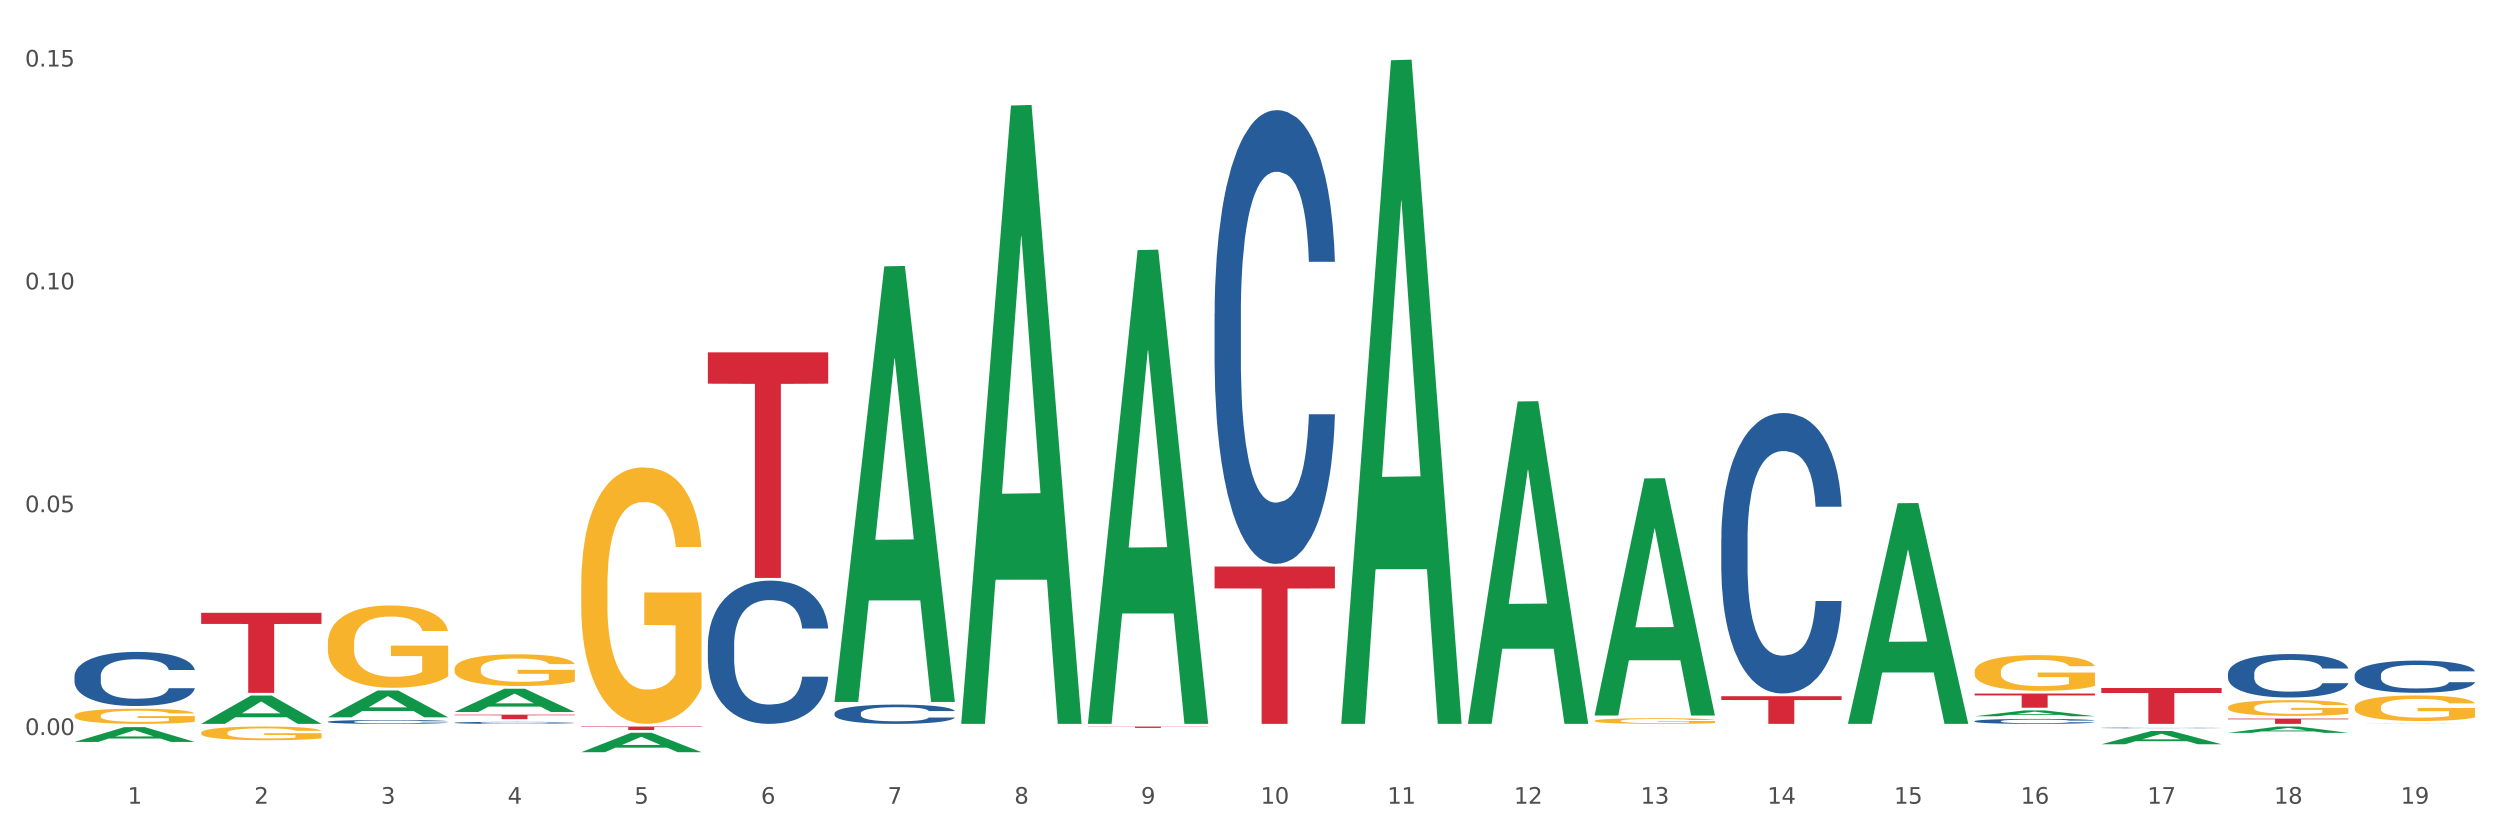 <?xml version="1.0" encoding="utf-8" standalone="no"?>
<!DOCTYPE svg PUBLIC "-//W3C//DTD SVG 1.1//EN"
  "http://www.w3.org/Graphics/SVG/1.1/DTD/svg11.dtd">
<svg xmlns:xlink="http://www.w3.org/1999/xlink" width="1080pt" height="360pt" viewBox="0 0 1080 360" xmlns="http://www.w3.org/2000/svg" version="1.1">
 <rect x="0" y="0" width="1080" height="360" fill="#333333" stroke="none"/>
 <defs>
  <style type="text/css">*{stroke-linejoin: round; stroke-linecap: butt}</style>
 </defs>
 <g id="figure_1">
  <g id="patch_1">
   <path d="M 0 360 
L 1080 360 
L 1080 0 
L 0 0 
z
" style="fill: #ffffff; stroke: #ffffff; stroke-linejoin: miter"/>
  </g>
  <g id="axes_1">
   <g id="matplotlib.axis_1">
    <g id="xtick_1">
     <g id="text_1">
      <!-- 1 -->
      <g style="fill: #4d4d4d" transform="translate(55.115 347.204) scale(0.096 -0.096)">
       <defs>
        <path id="DejaVuSans-31" d="M 794 531 
L 1825 531 
L 1825 4091 
L 703 3866 
L 703 4441 
L 1819 4666 
L 2450 4666 
L 2450 531 
L 3481 531 
L 3481 0 
L 794 0 
L 794 531 
z
" transform="scale(0.016)"/>
       </defs>
       <use xlink:href="#DejaVuSans-31"/>
      </g>
     </g>
    </g>
    <g id="xtick_2">
     <g id="text_2">
      <!-- 2 -->
      <g style="fill: #4d4d4d" transform="translate(109.839 347.204) scale(0.096 -0.096)">
       <defs>
        <path id="DejaVuSans-32" d="M 1228 531 
L 3431 531 
L 3431 0 
L 469 0 
L 469 531 
Q 828 903 1448 1529 
Q 2069 2156 2228 2338 
Q 2531 2678 2651 2914 
Q 2772 3150 2772 3378 
Q 2772 3750 2511 3984 
Q 2250 4219 1831 4219 
Q 1534 4219 1204 4116 
Q 875 4013 500 3803 
L 500 4441 
Q 881 4594 1212 4672 
Q 1544 4750 1819 4750 
Q 2544 4750 2975 4387 
Q 3406 4025 3406 3419 
Q 3406 3131 3298 2873 
Q 3191 2616 2906 2266 
Q 2828 2175 2409 1742 
Q 1991 1309 1228 531 
z
" transform="scale(0.016)"/>
       </defs>
       <use xlink:href="#DejaVuSans-32"/>
      </g>
     </g>
    </g>
    <g id="xtick_3">
     <g id="text_3">
      <!-- 3 -->
      <g style="fill: #4d4d4d" transform="translate(164.564 347.204) scale(0.096 -0.096)">
       <defs>
        <path id="DejaVuSans-33" d="M 2597 2516 
Q 3050 2419 3304 2112 
Q 3559 1806 3559 1356 
Q 3559 666 3084 287 
Q 2609 -91 1734 -91 
Q 1441 -91 1130 -33 
Q 819 25 488 141 
L 488 750 
Q 750 597 1062 519 
Q 1375 441 1716 441 
Q 2309 441 2620 675 
Q 2931 909 2931 1356 
Q 2931 1769 2642 2001 
Q 2353 2234 1838 2234 
L 1294 2234 
L 1294 2753 
L 1863 2753 
Q 2328 2753 2575 2939 
Q 2822 3125 2822 3475 
Q 2822 3834 2567 4026 
Q 2313 4219 1838 4219 
Q 1578 4219 1281 4162 
Q 984 4106 628 3988 
L 628 4550 
Q 988 4650 1302 4700 
Q 1616 4750 1894 4750 
Q 2613 4750 3031 4423 
Q 3450 4097 3450 3541 
Q 3450 3153 3228 2886 
Q 3006 2619 2597 2516 
z
" transform="scale(0.016)"/>
       </defs>
       <use xlink:href="#DejaVuSans-33"/>
      </g>
     </g>
    </g>
    <g id="xtick_4">
     <g id="text_4">
      <!-- 4 -->
      <g style="fill: #4d4d4d" transform="translate(219.288 347.204) scale(0.096 -0.096)">
       <defs>
        <path id="DejaVuSans-34" d="M 2419 4116 
L 825 1625 
L 2419 1625 
L 2419 4116 
z
M 2253 4666 
L 3047 4666 
L 3047 1625 
L 3713 1625 
L 3713 1100 
L 3047 1100 
L 3047 0 
L 2419 0 
L 2419 1100 
L 313 1100 
L 313 1709 
L 2253 4666 
z
" transform="scale(0.016)"/>
       </defs>
       <use xlink:href="#DejaVuSans-34"/>
      </g>
     </g>
    </g>
    <g id="xtick_5">
     <g id="text_5">
      <!-- 5 -->
      <g style="fill: #4d4d4d" transform="translate(274.012 347.204) scale(0.096 -0.096)">
       <defs>
        <path id="DejaVuSans-35" d="M 691 4666 
L 3169 4666 
L 3169 4134 
L 1269 4134 
L 1269 2991 
Q 1406 3038 1543 3061 
Q 1681 3084 1819 3084 
Q 2600 3084 3056 2656 
Q 3513 2228 3513 1497 
Q 3513 744 3044 326 
Q 2575 -91 1722 -91 
Q 1428 -91 1123 -41 
Q 819 9 494 109 
L 494 744 
Q 775 591 1075 516 
Q 1375 441 1709 441 
Q 2250 441 2565 725 
Q 2881 1009 2881 1497 
Q 2881 1984 2565 2268 
Q 2250 2553 1709 2553 
Q 1456 2553 1204 2497 
Q 953 2441 691 2322 
L 691 4666 
z
" transform="scale(0.016)"/>
       </defs>
       <use xlink:href="#DejaVuSans-35"/>
      </g>
     </g>
    </g>
    <g id="xtick_6">
     <g id="text_6">
      <!-- 6 -->
      <g style="fill: #4d4d4d" transform="translate(328.736 347.204) scale(0.096 -0.096)">
       <defs>
        <path id="DejaVuSans-36" d="M 2113 2584 
Q 1688 2584 1439 2293 
Q 1191 2003 1191 1497 
Q 1191 994 1439 701 
Q 1688 409 2113 409 
Q 2538 409 2786 701 
Q 3034 994 3034 1497 
Q 3034 2003 2786 2293 
Q 2538 2584 2113 2584 
z
M 3366 4563 
L 3366 3988 
Q 3128 4100 2886 4159 
Q 2644 4219 2406 4219 
Q 1781 4219 1451 3797 
Q 1122 3375 1075 2522 
Q 1259 2794 1537 2939 
Q 1816 3084 2150 3084 
Q 2853 3084 3261 2657 
Q 3669 2231 3669 1497 
Q 3669 778 3244 343 
Q 2819 -91 2113 -91 
Q 1303 -91 875 529 
Q 447 1150 447 2328 
Q 447 3434 972 4092 
Q 1497 4750 2381 4750 
Q 2619 4750 2861 4703 
Q 3103 4656 3366 4563 
z
" transform="scale(0.016)"/>
       </defs>
       <use xlink:href="#DejaVuSans-36"/>
      </g>
     </g>
    </g>
    <g id="xtick_7">
     <g id="text_7">
      <!-- 7 -->
      <g style="fill: #4d4d4d" transform="translate(383.461 347.204) scale(0.096 -0.096)">
       <defs>
        <path id="DejaVuSans-37" d="M 525 4666 
L 3525 4666 
L 3525 4397 
L 1831 0 
L 1172 0 
L 2766 4134 
L 525 4134 
L 525 4666 
z
" transform="scale(0.016)"/>
       </defs>
       <use xlink:href="#DejaVuSans-37"/>
      </g>
     </g>
    </g>
    <g id="xtick_8">
     <g id="text_8">
      <!-- 8 -->
      <g style="fill: #4d4d4d" transform="translate(438.185 347.204) scale(0.096 -0.096)">
       <defs>
        <path id="DejaVuSans-38" d="M 2034 2216 
Q 1584 2216 1326 1975 
Q 1069 1734 1069 1313 
Q 1069 891 1326 650 
Q 1584 409 2034 409 
Q 2484 409 2743 651 
Q 3003 894 3003 1313 
Q 3003 1734 2745 1975 
Q 2488 2216 2034 2216 
z
M 1403 2484 
Q 997 2584 770 2862 
Q 544 3141 544 3541 
Q 544 4100 942 4425 
Q 1341 4750 2034 4750 
Q 2731 4750 3128 4425 
Q 3525 4100 3525 3541 
Q 3525 3141 3298 2862 
Q 3072 2584 2669 2484 
Q 3125 2378 3379 2068 
Q 3634 1759 3634 1313 
Q 3634 634 3220 271 
Q 2806 -91 2034 -91 
Q 1263 -91 848 271 
Q 434 634 434 1313 
Q 434 1759 690 2068 
Q 947 2378 1403 2484 
z
M 1172 3481 
Q 1172 3119 1398 2916 
Q 1625 2713 2034 2713 
Q 2441 2713 2670 2916 
Q 2900 3119 2900 3481 
Q 2900 3844 2670 4047 
Q 2441 4250 2034 4250 
Q 1625 4250 1398 4047 
Q 1172 3844 1172 3481 
z
" transform="scale(0.016)"/>
       </defs>
       <use xlink:href="#DejaVuSans-38"/>
      </g>
     </g>
    </g>
    <g id="xtick_9">
     <g id="text_9">
      <!-- 9 -->
      <g style="fill: #4d4d4d" transform="translate(492.909 347.204) scale(0.096 -0.096)">
       <defs>
        <path id="DejaVuSans-39" d="M 703 97 
L 703 672 
Q 941 559 1184 500 
Q 1428 441 1663 441 
Q 2288 441 2617 861 
Q 2947 1281 2994 2138 
Q 2813 1869 2534 1725 
Q 2256 1581 1919 1581 
Q 1219 1581 811 2004 
Q 403 2428 403 3163 
Q 403 3881 828 4315 
Q 1253 4750 1959 4750 
Q 2769 4750 3195 4129 
Q 3622 3509 3622 2328 
Q 3622 1225 3098 567 
Q 2575 -91 1691 -91 
Q 1453 -91 1209 -44 
Q 966 3 703 97 
z
M 1959 2075 
Q 2384 2075 2632 2365 
Q 2881 2656 2881 3163 
Q 2881 3666 2632 3958 
Q 2384 4250 1959 4250 
Q 1534 4250 1286 3958 
Q 1038 3666 1038 3163 
Q 1038 2656 1286 2365 
Q 1534 2075 1959 2075 
z
" transform="scale(0.016)"/>
       </defs>
       <use xlink:href="#DejaVuSans-39"/>
      </g>
     </g>
    </g>
    <g id="xtick_10">
     <g id="text_10">
      <!-- 10 -->
      <g style="fill: #4d4d4d" transform="translate(544.58 347.204) scale(0.096 -0.096)">
       <defs>
        <path id="DejaVuSans-30" d="M 2034 4250 
Q 1547 4250 1301 3770 
Q 1056 3291 1056 2328 
Q 1056 1369 1301 889 
Q 1547 409 2034 409 
Q 2525 409 2770 889 
Q 3016 1369 3016 2328 
Q 3016 3291 2770 3770 
Q 2525 4250 2034 4250 
z
M 2034 4750 
Q 2819 4750 3233 4129 
Q 3647 3509 3647 2328 
Q 3647 1150 3233 529 
Q 2819 -91 2034 -91 
Q 1250 -91 836 529 
Q 422 1150 422 2328 
Q 422 3509 836 4129 
Q 1250 4750 2034 4750 
z
" transform="scale(0.016)"/>
       </defs>
       <use xlink:href="#DejaVuSans-31"/>
       <use xlink:href="#DejaVuSans-30" transform="translate(63.623 0)"/>
      </g>
     </g>
    </g>
    <g id="xtick_11">
     <g id="text_11">
      <!-- 11 -->
      <g style="fill: #4d4d4d" transform="translate(599.304 347.204) scale(0.096 -0.096)">
       <use xlink:href="#DejaVuSans-31"/>
       <use xlink:href="#DejaVuSans-31" transform="translate(63.623 0)"/>
      </g>
     </g>
    </g>
    <g id="xtick_12">
     <g id="text_12">
      <!-- 12 -->
      <g style="fill: #4d4d4d" transform="translate(654.028 347.204) scale(0.096 -0.096)">
       <use xlink:href="#DejaVuSans-31"/>
       <use xlink:href="#DejaVuSans-32" transform="translate(63.623 0)"/>
      </g>
     </g>
    </g>
    <g id="xtick_13">
     <g id="text_13">
      <!-- 13 -->
      <g style="fill: #4d4d4d" transform="translate(708.752 347.204) scale(0.096 -0.096)">
       <use xlink:href="#DejaVuSans-31"/>
       <use xlink:href="#DejaVuSans-33" transform="translate(63.623 0)"/>
      </g>
     </g>
    </g>
    <g id="xtick_14">
     <g id="text_14">
      <!-- 14 -->
      <g style="fill: #4d4d4d" transform="translate(763.477 347.204) scale(0.096 -0.096)">
       <use xlink:href="#DejaVuSans-31"/>
       <use xlink:href="#DejaVuSans-34" transform="translate(63.623 0)"/>
      </g>
     </g>
    </g>
    <g id="xtick_15">
     <g id="text_15">
      <!-- 15 -->
      <g style="fill: #4d4d4d" transform="translate(818.201 347.204) scale(0.096 -0.096)">
       <use xlink:href="#DejaVuSans-31"/>
       <use xlink:href="#DejaVuSans-35" transform="translate(63.623 0)"/>
      </g>
     </g>
    </g>
    <g id="xtick_16">
     <g id="text_16">
      <!-- 16 -->
      <g style="fill: #4d4d4d" transform="translate(872.925 347.204) scale(0.096 -0.096)">
       <use xlink:href="#DejaVuSans-31"/>
       <use xlink:href="#DejaVuSans-36" transform="translate(63.623 0)"/>
      </g>
     </g>
    </g>
    <g id="xtick_17">
     <g id="text_17">
      <!-- 17 -->
      <g style="fill: #4d4d4d" transform="translate(927.649 347.204) scale(0.096 -0.096)">
       <use xlink:href="#DejaVuSans-31"/>
       <use xlink:href="#DejaVuSans-37" transform="translate(63.623 0)"/>
      </g>
     </g>
    </g>
    <g id="xtick_18">
     <g id="text_18">
      <!-- 18 -->
      <g style="fill: #4d4d4d" transform="translate(982.374 347.204) scale(0.096 -0.096)">
       <use xlink:href="#DejaVuSans-31"/>
       <use xlink:href="#DejaVuSans-38" transform="translate(63.623 0)"/>
      </g>
     </g>
    </g>
    <g id="xtick_19">
     <g id="text_19">
      <!-- 19 -->
      <g style="fill: #4d4d4d" transform="translate(1037.098 347.204) scale(0.096 -0.096)">
       <use xlink:href="#DejaVuSans-31"/>
       <use xlink:href="#DejaVuSans-39" transform="translate(63.623 0)"/>
      </g>
     </g>
    </g>
    <g id="xtick_20"/>
    <g id="xtick_21"/>
    <g id="xtick_22"/>
    <g id="xtick_23"/>
    <g id="xtick_24"/>
    <g id="xtick_25"/>
    <g id="xtick_26"/>
    <g id="xtick_27"/>
    <g id="xtick_28"/>
    <g id="xtick_29"/>
    <g id="xtick_30"/>
    <g id="xtick_31"/>
    <g id="xtick_32"/>
    <g id="xtick_33"/>
    <g id="xtick_34"/>
    <g id="xtick_35"/>
    <g id="xtick_36"/>
    <g id="xtick_37"/>
   </g>
   <g id="matplotlib.axis_2">
    <g id="ytick_1">
     <g id="text_20">
      <!-- 0.00 -->
      <g style="fill: #4d4d4d" transform="translate(10.8 317.515) scale(0.096 -0.096)">
       <defs>
        <path id="DejaVuSans-2e" d="M 684 794 
L 1344 794 
L 1344 0 
L 684 0 
L 684 794 
z
" transform="scale(0.016)"/>
       </defs>
       <use xlink:href="#DejaVuSans-30"/>
       <use xlink:href="#DejaVuSans-2e" transform="translate(63.623 0)"/>
       <use xlink:href="#DejaVuSans-30" transform="translate(95.41 0)"/>
       <use xlink:href="#DejaVuSans-30" transform="translate(159.033 0)"/>
      </g>
     </g>
    </g>
    <g id="ytick_2">
     <g id="text_21">
      <!-- 0.05 -->
      <g style="fill: #4d4d4d" transform="translate(10.8 221.261) scale(0.096 -0.096)">
       <use xlink:href="#DejaVuSans-30"/>
       <use xlink:href="#DejaVuSans-2e" transform="translate(63.623 0)"/>
       <use xlink:href="#DejaVuSans-30" transform="translate(95.41 0)"/>
       <use xlink:href="#DejaVuSans-35" transform="translate(159.033 0)"/>
      </g>
     </g>
    </g>
    <g id="ytick_3">
     <g id="text_22">
      <!-- 0.10 -->
      <g style="fill: #4d4d4d" transform="translate(10.8 125.007) scale(0.096 -0.096)">
       <use xlink:href="#DejaVuSans-30"/>
       <use xlink:href="#DejaVuSans-2e" transform="translate(63.623 0)"/>
       <use xlink:href="#DejaVuSans-31" transform="translate(95.41 0)"/>
       <use xlink:href="#DejaVuSans-30" transform="translate(159.033 0)"/>
      </g>
     </g>
    </g>
    <g id="ytick_4">
     <g id="text_23">
      <!-- 0.15 -->
      <g style="fill: #4d4d4d" transform="translate(10.8 28.753) scale(0.096 -0.096)">
       <use xlink:href="#DejaVuSans-30"/>
       <use xlink:href="#DejaVuSans-2e" transform="translate(63.623 0)"/>
       <use xlink:href="#DejaVuSans-31" transform="translate(95.41 0)"/>
       <use xlink:href="#DejaVuSans-35" transform="translate(159.033 0)"/>
      </g>
     </g>
    </g>
    <g id="ytick_5"/>
    <g id="ytick_6"/>
    <g id="ytick_7"/>
   </g>
   <g id="PolyCollection_1">
    <path d="M 32.175 320.513 
L 32.229 320.507 
L 53.667 314.125 
L 62.564 314.119 
L 84.163 320.525 
L 73.873 320.525 
L 69.21 319.034 
L 47.075 319.034 
L 46.914 319.058 
L 42.412 320.525 
L 32.175 320.525 
L 32.175 320.513 
L 49.862 318.143 
L 66.423 318.137 
L 58.223 315.485 
L 58.115 315.473 
L 58.008 315.491 
L 49.808 318.137 
L 49.862 318.143 
L 32.175 320.513 
z
" clip-path="url(#p1c83ac7a97)" style="fill: #109648"/>
    <path d="M 86.899 312.692 
L 86.953 312.68 
L 108.391 300.477 
L 117.288 300.466 
L 138.887 312.715 
L 128.597 312.715 
L 123.934 309.863 
L 101.799 309.863 
L 101.638 309.909 
L 97.136 312.715 
L 86.899 312.715 
L 86.899 312.692 
L 104.586 308.16 
L 121.147 308.149 
L 112.947 303.077 
L 112.84 303.054 
L 112.733 303.088 
L 104.532 308.149 
L 104.586 308.16 
L 86.899 312.692 
z
" clip-path="url(#p1c83ac7a97)" style="fill: #109648"/>
    <path d="M 305.796 278.633 
L 305.858 278.577 
L 305.858 276.994 
L 306.042 274.846 
L 306.718 270.89 
L 307.578 267.894 
L 309.053 264.39 
L 309.852 262.92 
L 310.897 261.281 
L 313.048 258.625 
L 315.506 256.364 
L 317.226 255.121 
L 318.517 254.329 
L 321.405 252.916 
L 323.064 252.295 
L 324.785 251.786 
L 326.26 251.447 
L 328.718 251.051 
L 330.684 250.882 
L 332.958 250.825 
L 334.863 250.882 
L 337.382 251.108 
L 341.07 251.786 
L 342.483 252.182 
L 344.388 252.86 
L 346.354 253.764 
L 347.952 254.668 
L 349.796 255.968 
L 351.701 257.664 
L 353.544 259.812 
L 354.835 261.79 
L 355.879 263.881 
L 356.801 266.425 
L 357.477 269.194 
L 357.784 271.512 
L 346.539 271.512 
L 346.232 269.42 
L 345.617 267.159 
L 345.002 265.633 
L 344.327 264.39 
L 343.282 262.977 
L 342.36 262.073 
L 340.824 260.999 
L 339.41 260.32 
L 338.243 259.925 
L 336.829 259.586 
L 333.818 259.247 
L 331.667 259.247 
L 330.316 259.36 
L 328.656 259.642 
L 327.243 260.038 
L 325.584 260.716 
L 324.293 261.451 
L 323.003 262.412 
L 322.265 263.09 
L 321.159 264.333 
L 320.422 265.351 
L 319.439 267.103 
L 318.886 268.346 
L 317.902 271.568 
L 317.472 273.942 
L 317.288 275.581 
L 317.165 277.39 
L 317.165 286.207 
L 317.534 290.163 
L 317.841 291.859 
L 318.332 293.781 
L 319.254 296.267 
L 320.606 298.698 
L 322.02 300.45 
L 323.187 301.524 
L 324.293 302.315 
L 325.399 302.937 
L 326.751 303.502 
L 327.857 303.841 
L 329.517 304.18 
L 331.483 304.35 
L 333.019 304.35 
L 336.153 304.067 
L 337.567 303.785 
L 338.919 303.389 
L 340.394 302.767 
L 341.561 302.089 
L 342.237 301.58 
L 343.343 300.506 
L 344.204 299.376 
L 344.941 298.076 
L 345.433 296.946 
L 345.986 295.25 
L 346.416 293.328 
L 346.539 292.311 
L 357.784 292.311 
L 357.539 294.346 
L 357.108 296.324 
L 356.248 298.98 
L 355.572 300.506 
L 354.527 302.372 
L 353.421 303.954 
L 351.885 305.706 
L 350.472 307.006 
L 348.997 308.137 
L 347.399 309.154 
L 344.511 310.567 
L 343.466 310.963 
L 341.254 311.641 
L 339.533 312.037 
L 337.014 312.432 
L 334.433 312.658 
L 331.729 312.715 
L 329.332 312.602 
L 326.69 312.263 
L 325.031 311.924 
L 323.187 311.415 
L 321.036 310.624 
L 319.008 309.663 
L 317.103 308.532 
L 315.321 307.232 
L 313.662 305.763 
L 311.511 303.333 
L 309.914 300.959 
L 308.746 298.754 
L 307.947 296.889 
L 307.148 294.515 
L 306.718 292.876 
L 306.042 288.92 
L 305.796 285.246 
L 305.796 278.633 
z
" clip-path="url(#p1c83ac7a97)" style="fill: #255c99"/>
    <path d="M 1017.212 305.539 
L 1017.273 305.529 
L 1017.273 305.166 
L 1017.396 304.854 
L 1018.01 304.097 
L 1018.931 303.472 
L 1019.606 303.139 
L 1020.281 302.867 
L 1021.079 302.594 
L 1022.061 302.312 
L 1023.841 301.898 
L 1024.946 301.687 
L 1026.296 301.465 
L 1028.751 301.142 
L 1030.531 300.96 
L 1032.373 300.809 
L 1035.38 300.628 
L 1037.344 300.547 
L 1039.431 300.486 
L 1041.948 300.446 
L 1043.85 300.436 
L 1048.024 300.466 
L 1051.584 300.557 
L 1053.303 300.628 
L 1055.512 300.749 
L 1056.679 300.829 
L 1058.581 300.991 
L 1060.546 301.203 
L 1061.896 301.384 
L 1063.921 301.727 
L 1065.456 302.07 
L 1066.868 302.493 
L 1067.604 302.786 
L 1068.157 303.058 
L 1068.648 303.371 
L 1069.139 303.865 
L 1058.09 303.865 
L 1057.661 303.512 
L 1056.986 303.179 
L 1056.004 302.857 
L 1055.144 302.655 
L 1053.671 302.403 
L 1052.321 302.241 
L 1050.909 302.12 
L 1049.19 302.019 
L 1047.84 301.969 
L 1045.937 301.929 
L 1042.193 301.939 
L 1039.677 302.019 
L 1037.958 302.12 
L 1036.853 302.211 
L 1035.871 302.312 
L 1034.766 302.453 
L 1033.477 302.665 
L 1032.557 302.857 
L 1031.636 303.099 
L 1030.899 303.341 
L 1030.224 303.623 
L 1029.672 303.926 
L 1029.242 304.238 
L 1028.874 304.622 
L 1028.567 305.257 
L 1028.567 306.639 
L 1028.69 306.951 
L 1028.997 307.365 
L 1029.365 307.678 
L 1029.979 308.051 
L 1030.531 308.303 
L 1031.575 308.666 
L 1032.741 308.969 
L 1033.662 309.16 
L 1034.582 309.322 
L 1036.178 309.543 
L 1037.958 309.725 
L 1039.493 309.836 
L 1041.579 309.937 
L 1042.991 309.977 
L 1044.219 309.997 
L 1047.226 309.997 
L 1049.375 309.967 
L 1051.768 309.896 
L 1053.61 309.806 
L 1055.144 309.695 
L 1056.863 309.513 
L 1057.968 309.342 
L 1057.968 307.234 
L 1044.464 307.224 
L 1044.464 305.822 
L 1069.2 305.822 
L 1069.2 309.937 
L 1068.157 310.149 
L 1066.99 310.34 
L 1065.763 310.512 
L 1063.921 310.723 
L 1061.712 310.925 
L 1059.748 311.066 
L 1057.661 311.187 
L 1055.206 311.298 
L 1052.014 311.399 
L 1050.05 311.44 
L 1047.595 311.47 
L 1044.71 311.48 
L 1042.193 311.46 
L 1039.738 311.409 
L 1037.16 311.319 
L 1034.644 311.187 
L 1032.741 311.056 
L 1030.838 310.895 
L 1028.813 310.683 
L 1027.217 310.481 
L 1025.989 310.3 
L 1024.639 310.068 
L 1023.166 309.765 
L 1022.061 309.493 
L 1021.079 309.211 
L 1020.035 308.848 
L 1019.299 308.535 
L 1018.562 308.142 
L 1018.133 307.849 
L 1017.642 307.395 
L 1017.273 306.76 
L 1017.212 305.539 
z
" clip-path="url(#p1c83ac7a97)" style="fill: #f7b32b"/>
    <path d="M 196.348 312.229 
L 196.409 312.228 
L 196.409 312.206 
L 196.594 312.175 
L 197.27 312.119 
L 198.13 312.076 
L 199.605 312.026 
L 200.404 312.005 
L 201.448 311.982 
L 203.599 311.944 
L 206.057 311.911 
L 207.778 311.894 
L 209.068 311.882 
L 211.957 311.862 
L 213.616 311.853 
L 215.336 311.846 
L 216.811 311.841 
L 219.269 311.836 
L 221.236 311.833 
L 223.509 311.832 
L 225.414 311.833 
L 227.934 311.836 
L 231.621 311.846 
L 233.034 311.852 
L 234.939 311.861 
L 236.906 311.874 
L 238.504 311.887 
L 240.347 311.906 
L 242.252 311.93 
L 244.096 311.961 
L 245.386 311.989 
L 246.431 312.019 
L 247.353 312.055 
L 248.029 312.094 
L 248.336 312.127 
L 237.09 312.127 
L 236.783 312.098 
L 236.168 312.065 
L 235.554 312.044 
L 234.878 312.026 
L 233.833 312.006 
L 232.912 311.993 
L 231.375 311.977 
L 229.962 311.968 
L 228.794 311.962 
L 227.381 311.957 
L 224.37 311.953 
L 222.219 311.953 
L 220.867 311.954 
L 219.208 311.958 
L 217.794 311.964 
L 216.135 311.973 
L 214.845 311.984 
L 213.554 311.998 
L 212.817 312.007 
L 211.711 312.025 
L 210.973 312.04 
L 209.99 312.065 
L 209.437 312.082 
L 208.454 312.128 
L 208.024 312.162 
L 207.839 312.185 
L 207.716 312.211 
L 207.716 312.337 
L 208.085 312.393 
L 208.392 312.418 
L 208.884 312.445 
L 209.806 312.48 
L 211.158 312.515 
L 212.571 312.54 
L 213.739 312.555 
L 214.845 312.567 
L 215.951 312.575 
L 217.303 312.584 
L 218.409 312.588 
L 220.068 312.593 
L 222.035 312.596 
L 223.571 312.596 
L 226.705 312.592 
L 228.118 312.588 
L 229.47 312.582 
L 230.945 312.573 
L 232.113 312.563 
L 232.789 312.556 
L 233.895 312.541 
L 234.755 312.525 
L 235.492 312.506 
L 235.984 312.49 
L 236.537 312.466 
L 236.967 312.438 
L 237.09 312.424 
L 248.336 312.424 
L 248.09 312.453 
L 247.66 312.481 
L 246.8 312.519 
L 246.124 312.541 
L 245.079 312.567 
L 243.973 312.59 
L 242.437 312.615 
L 241.023 312.633 
L 239.548 312.65 
L 237.951 312.664 
L 235.062 312.684 
L 234.018 312.69 
L 231.805 312.7 
L 230.085 312.705 
L 227.565 312.711 
L 224.984 312.714 
L 222.28 312.715 
L 219.884 312.713 
L 217.241 312.708 
L 215.582 312.704 
L 213.739 312.696 
L 211.588 312.685 
L 209.56 312.671 
L 207.655 312.655 
L 205.873 312.637 
L 204.214 312.616 
L 202.063 312.581 
L 200.465 312.547 
L 199.298 312.516 
L 198.499 312.489 
L 197.7 312.455 
L 197.27 312.432 
L 196.594 312.376 
L 196.348 312.323 
L 196.348 312.229 
z
" clip-path="url(#p1c83ac7a97)" style="fill: #255c99"/>
    <path d="M 251.072 253.118 
L 251.133 253.017 
L 251.133 249.374 
L 251.256 246.238 
L 251.87 238.649 
L 252.791 232.375 
L 253.466 229.036 
L 254.141 226.304 
L 254.939 223.572 
L 255.921 220.739 
L 257.701 216.591 
L 258.806 214.466 
L 260.156 212.24 
L 262.611 209.002 
L 264.391 207.181 
L 266.233 205.663 
L 269.24 203.842 
L 271.204 203.032 
L 273.291 202.425 
L 275.808 202.02 
L 277.711 201.919 
L 281.884 202.223 
L 285.444 203.133 
L 287.163 203.842 
L 289.373 205.056 
L 290.539 205.865 
L 292.442 207.484 
L 294.406 209.609 
L 295.756 211.43 
L 297.782 214.871 
L 299.316 218.311 
L 300.728 222.561 
L 301.464 225.495 
L 302.017 228.227 
L 302.508 231.364 
L 302.999 236.322 
L 291.951 236.322 
L 291.521 232.78 
L 290.846 229.441 
L 289.864 226.203 
L 289.004 224.18 
L 287.531 221.65 
L 286.181 220.031 
L 284.769 218.817 
L 283.051 217.805 
L 281.7 217.299 
L 279.797 216.894 
L 276.053 216.996 
L 273.537 217.805 
L 271.818 218.817 
L 270.713 219.728 
L 269.731 220.739 
L 268.627 222.156 
L 267.338 224.281 
L 266.417 226.203 
L 265.496 228.632 
L 264.76 231.06 
L 264.084 233.893 
L 263.532 236.929 
L 263.102 240.065 
L 262.734 243.91 
L 262.427 250.285 
L 262.427 264.147 
L 262.55 267.284 
L 262.857 271.432 
L 263.225 274.569 
L 263.839 278.313 
L 264.391 280.842 
L 265.435 284.485 
L 266.601 287.52 
L 267.522 289.443 
L 268.442 291.062 
L 270.038 293.288 
L 271.818 295.109 
L 273.353 296.222 
L 275.44 297.234 
L 276.851 297.639 
L 278.079 297.841 
L 281.086 297.841 
L 283.235 297.537 
L 285.629 296.829 
L 287.47 295.918 
L 289.004 294.805 
L 290.723 292.984 
L 291.828 291.264 
L 291.828 270.117 
L 278.324 270.016 
L 278.324 255.951 
L 303.06 255.951 
L 303.06 297.234 
L 302.017 299.359 
L 300.851 301.281 
L 299.623 303.001 
L 297.782 305.126 
L 295.572 307.15 
L 293.608 308.566 
L 291.521 309.781 
L 289.066 310.894 
L 285.874 311.905 
L 283.91 312.31 
L 281.455 312.614 
L 278.57 312.715 
L 276.053 312.513 
L 273.598 312.007 
L 271.02 311.096 
L 268.504 309.781 
L 266.601 308.465 
L 264.698 306.846 
L 262.673 304.721 
L 261.077 302.698 
L 259.849 300.876 
L 258.499 298.549 
L 257.026 295.514 
L 255.921 292.782 
L 254.939 289.949 
L 253.896 286.306 
L 253.159 283.169 
L 252.422 279.223 
L 251.993 276.289 
L 251.502 271.736 
L 251.133 265.361 
L 251.072 253.118 
z
" clip-path="url(#p1c83ac7a97)" style="fill: #f7b32b"/>
    <path d="M 32.175 292.127 
L 32.236 292.106 
L 32.236 291.508 
L 32.421 290.696 
L 33.097 289.201 
L 33.957 288.069 
L 35.432 286.745 
L 36.231 286.19 
L 37.275 285.57 
L 39.426 284.566 
L 41.884 283.712 
L 43.605 283.242 
L 44.895 282.943 
L 47.784 282.409 
L 49.443 282.174 
L 51.164 281.982 
L 52.638 281.854 
L 55.096 281.704 
L 57.063 281.64 
L 59.337 281.619 
L 61.242 281.64 
L 63.761 281.726 
L 67.448 281.982 
L 68.862 282.132 
L 70.767 282.388 
L 72.733 282.73 
L 74.331 283.071 
L 76.174 283.563 
L 78.079 284.203 
L 79.923 285.015 
L 81.213 285.763 
L 82.258 286.553 
L 83.18 287.514 
L 83.856 288.56 
L 84.163 289.436 
L 72.917 289.436 
L 72.61 288.646 
L 71.996 287.792 
L 71.381 287.215 
L 70.705 286.745 
L 69.66 286.211 
L 68.739 285.869 
L 67.202 285.464 
L 65.789 285.207 
L 64.621 285.058 
L 63.208 284.93 
L 60.197 284.801 
L 58.046 284.801 
L 56.694 284.844 
L 55.035 284.951 
L 53.622 285.1 
L 51.962 285.357 
L 50.672 285.634 
L 49.381 285.997 
L 48.644 286.254 
L 47.538 286.724 
L 46.8 287.108 
L 45.817 287.77 
L 45.264 288.24 
L 44.281 289.458 
L 43.851 290.355 
L 43.666 290.974 
L 43.544 291.657 
L 43.544 294.989 
L 43.912 296.484 
L 44.22 297.125 
L 44.711 297.851 
L 45.633 298.791 
L 46.985 299.71 
L 48.398 300.372 
L 49.566 300.777 
L 50.672 301.077 
L 51.778 301.311 
L 53.13 301.525 
L 54.236 301.653 
L 55.895 301.781 
L 57.862 301.845 
L 59.398 301.845 
L 62.532 301.739 
L 63.945 301.632 
L 65.297 301.482 
L 66.772 301.247 
L 67.94 300.991 
L 68.616 300.799 
L 69.722 300.393 
L 70.582 299.966 
L 71.32 299.475 
L 71.811 299.047 
L 72.364 298.407 
L 72.795 297.681 
L 72.917 297.296 
L 84.163 297.296 
L 83.917 298.065 
L 83.487 298.813 
L 82.627 299.816 
L 81.951 300.393 
L 80.906 301.098 
L 79.8 301.696 
L 78.264 302.358 
L 76.85 302.849 
L 75.375 303.276 
L 73.778 303.661 
L 70.89 304.195 
L 69.845 304.344 
L 67.633 304.601 
L 65.912 304.75 
L 63.392 304.9 
L 60.811 304.985 
L 58.108 305.006 
L 55.711 304.964 
L 53.069 304.836 
L 51.409 304.707 
L 49.566 304.515 
L 47.415 304.216 
L 45.387 303.853 
L 43.482 303.426 
L 41.7 302.935 
L 40.041 302.379 
L 37.89 301.461 
L 36.292 300.564 
L 35.125 299.731 
L 34.326 299.026 
L 33.527 298.129 
L 33.097 297.51 
L 32.421 296.015 
L 32.175 294.626 
L 32.175 292.127 
z
" clip-path="url(#p1c83ac7a97)" style="fill: #255c99"/>
    <path d="M 688.866 311.399 
L 688.928 311.396 
L 688.928 311.316 
L 689.05 311.247 
L 689.664 311.079 
L 690.585 310.94 
L 691.26 310.867 
L 691.935 310.806 
L 692.733 310.746 
L 693.715 310.683 
L 695.495 310.592 
L 696.6 310.545 
L 697.95 310.496 
L 700.406 310.424 
L 702.186 310.384 
L 704.027 310.35 
L 707.034 310.31 
L 708.999 310.292 
L 711.086 310.279 
L 713.602 310.27 
L 715.505 310.268 
L 719.679 310.274 
L 723.239 310.295 
L 724.957 310.31 
L 727.167 310.337 
L 728.333 310.355 
L 730.236 310.391 
L 732.2 310.438 
L 733.55 310.478 
L 735.576 310.554 
L 737.11 310.63 
L 738.522 310.724 
L 739.258 310.788 
L 739.811 310.849 
L 740.302 310.918 
L 740.793 311.028 
L 729.745 311.028 
L 729.315 310.949 
L 728.64 310.876 
L 727.658 310.804 
L 726.799 310.759 
L 725.325 310.703 
L 723.975 310.668 
L 722.563 310.641 
L 720.845 310.619 
L 719.494 310.607 
L 717.592 310.598 
L 713.848 310.601 
L 711.331 310.619 
L 709.612 310.641 
L 708.508 310.661 
L 707.526 310.683 
L 706.421 310.715 
L 705.132 310.762 
L 704.211 310.804 
L 703.29 310.858 
L 702.554 310.911 
L 701.879 310.974 
L 701.326 311.041 
L 700.897 311.11 
L 700.528 311.195 
L 700.221 311.336 
L 700.221 311.642 
L 700.344 311.711 
L 700.651 311.803 
L 701.019 311.872 
L 701.633 311.955 
L 702.186 312.011 
L 703.229 312.091 
L 704.395 312.158 
L 705.316 312.201 
L 706.237 312.237 
L 707.832 312.286 
L 709.612 312.326 
L 711.147 312.351 
L 713.234 312.373 
L 714.645 312.382 
L 715.873 312.386 
L 718.881 312.386 
L 721.029 312.38 
L 723.423 312.364 
L 725.264 312.344 
L 726.799 312.319 
L 728.517 312.279 
L 729.622 312.241 
L 729.622 311.774 
L 716.119 311.772 
L 716.119 311.461 
L 740.854 311.461 
L 740.854 312.373 
L 739.811 312.42 
L 738.645 312.462 
L 737.417 312.5 
L 735.576 312.547 
L 733.366 312.592 
L 731.402 312.623 
L 729.315 312.65 
L 726.86 312.675 
L 723.668 312.697 
L 721.704 312.706 
L 719.249 312.713 
L 716.364 312.715 
L 713.848 312.71 
L 711.392 312.699 
L 708.814 312.679 
L 706.298 312.65 
L 704.395 312.621 
L 702.492 312.585 
L 700.467 312.538 
L 698.871 312.494 
L 697.643 312.453 
L 696.293 312.402 
L 694.82 312.335 
L 693.715 312.275 
L 692.733 312.212 
L 691.69 312.132 
L 690.953 312.062 
L 690.217 311.975 
L 689.787 311.91 
L 689.296 311.81 
L 688.928 311.669 
L 688.866 311.399 
z
" clip-path="url(#p1c83ac7a97)" style="fill: #f7b32b"/>
    <path d="M 141.624 311.791 
L 141.685 311.79 
L 141.685 311.747 
L 141.869 311.689 
L 142.545 311.581 
L 143.406 311.5 
L 144.88 311.405 
L 145.679 311.365 
L 146.724 311.321 
L 148.875 311.249 
L 151.333 311.188 
L 153.054 311.154 
L 154.344 311.133 
L 157.232 311.094 
L 158.891 311.077 
L 160.612 311.064 
L 162.087 311.054 
L 164.545 311.044 
L 166.511 311.039 
L 168.785 311.038 
L 170.69 311.039 
L 173.21 311.045 
L 176.897 311.064 
L 178.31 311.074 
L 180.215 311.093 
L 182.182 311.117 
L 183.779 311.142 
L 185.623 311.177 
L 187.528 311.223 
L 189.371 311.281 
L 190.662 311.335 
L 191.707 311.391 
L 192.628 311.46 
L 193.304 311.535 
L 193.612 311.598 
L 182.366 311.598 
L 182.059 311.542 
L 181.444 311.48 
L 180.83 311.439 
L 180.154 311.405 
L 179.109 311.367 
L 178.187 311.342 
L 176.651 311.313 
L 175.238 311.295 
L 174.07 311.284 
L 172.657 311.275 
L 169.645 311.266 
L 167.495 311.266 
L 166.143 311.269 
L 164.484 311.277 
L 163.07 311.287 
L 161.411 311.306 
L 160.12 311.326 
L 158.83 311.352 
L 158.093 311.37 
L 156.986 311.404 
L 156.249 311.431 
L 155.266 311.479 
L 154.713 311.512 
L 153.73 311.6 
L 153.299 311.664 
L 153.115 311.708 
L 152.992 311.758 
L 152.992 311.996 
L 153.361 312.104 
L 153.668 312.15 
L 154.16 312.202 
L 155.081 312.269 
L 156.433 312.335 
L 157.847 312.382 
L 159.014 312.412 
L 160.12 312.433 
L 161.227 312.45 
L 162.579 312.465 
L 163.685 312.474 
L 165.344 312.484 
L 167.31 312.488 
L 168.847 312.488 
L 171.981 312.481 
L 173.394 312.473 
L 174.746 312.462 
L 176.221 312.445 
L 177.388 312.427 
L 178.064 312.413 
L 179.17 312.384 
L 180.031 312.353 
L 180.768 312.318 
L 181.26 312.288 
L 181.813 312.242 
L 182.243 312.189 
L 182.366 312.162 
L 193.612 312.162 
L 193.366 312.217 
L 192.936 312.271 
L 192.075 312.343 
L 191.399 312.384 
L 190.355 312.435 
L 189.249 312.477 
L 187.712 312.525 
L 186.299 312.56 
L 184.824 312.591 
L 183.226 312.618 
L 180.338 312.657 
L 179.293 312.667 
L 177.081 312.686 
L 175.36 312.697 
L 172.841 312.707 
L 170.26 312.713 
L 167.556 312.715 
L 165.16 312.712 
L 162.517 312.703 
L 160.858 312.693 
L 159.014 312.68 
L 156.864 312.658 
L 154.836 312.632 
L 152.931 312.602 
L 151.149 312.566 
L 149.489 312.526 
L 147.339 312.461 
L 145.741 312.396 
L 144.573 312.337 
L 143.774 312.286 
L 142.975 312.222 
L 142.545 312.177 
L 141.869 312.07 
L 141.624 311.97 
L 141.624 311.791 
z
" clip-path="url(#p1c83ac7a97)" style="fill: #255c99"/>
    <path d="M 1017.212 291.626 
L 1017.273 291.613 
L 1017.273 291.258 
L 1017.458 290.775 
L 1018.134 289.886 
L 1018.994 289.213 
L 1020.469 288.426 
L 1021.268 288.096 
L 1022.312 287.728 
L 1024.463 287.131 
L 1026.921 286.623 
L 1028.642 286.343 
L 1029.932 286.166 
L 1032.821 285.848 
L 1034.48 285.708 
L 1036.2 285.594 
L 1037.675 285.518 
L 1040.133 285.429 
L 1042.1 285.391 
L 1044.374 285.378 
L 1046.279 285.391 
L 1048.798 285.442 
L 1052.485 285.594 
L 1053.899 285.683 
L 1055.804 285.835 
L 1057.77 286.039 
L 1059.368 286.242 
L 1061.211 286.534 
L 1063.116 286.915 
L 1064.96 287.397 
L 1066.25 287.842 
L 1067.295 288.312 
L 1068.217 288.883 
L 1068.893 289.505 
L 1069.2 290.026 
L 1057.954 290.026 
L 1057.647 289.556 
L 1057.033 289.048 
L 1056.418 288.705 
L 1055.742 288.426 
L 1054.697 288.109 
L 1053.776 287.905 
L 1052.239 287.664 
L 1050.826 287.512 
L 1049.658 287.423 
L 1048.245 287.347 
L 1045.234 287.27 
L 1043.083 287.27 
L 1041.731 287.296 
L 1040.072 287.359 
L 1038.659 287.448 
L 1036.999 287.601 
L 1035.709 287.766 
L 1034.418 287.982 
L 1033.681 288.134 
L 1032.575 288.413 
L 1031.837 288.642 
L 1030.854 289.036 
L 1030.301 289.315 
L 1029.318 290.039 
L 1028.888 290.572 
L 1028.703 290.94 
L 1028.58 291.347 
L 1028.58 293.328 
L 1028.949 294.217 
L 1029.256 294.598 
L 1029.748 295.029 
L 1030.67 295.588 
L 1032.022 296.134 
L 1033.435 296.528 
L 1034.603 296.769 
L 1035.709 296.947 
L 1036.815 297.087 
L 1038.167 297.214 
L 1039.273 297.29 
L 1040.932 297.366 
L 1042.899 297.404 
L 1044.435 297.404 
L 1047.569 297.341 
L 1048.982 297.277 
L 1050.334 297.188 
L 1051.809 297.049 
L 1052.977 296.896 
L 1053.653 296.782 
L 1054.759 296.541 
L 1055.619 296.287 
L 1056.357 295.995 
L 1056.848 295.741 
L 1057.401 295.36 
L 1057.831 294.928 
L 1057.954 294.699 
L 1069.2 294.699 
L 1068.954 295.156 
L 1068.524 295.601 
L 1067.664 296.198 
L 1066.988 296.541 
L 1065.943 296.96 
L 1064.837 297.315 
L 1063.301 297.709 
L 1061.887 298.001 
L 1060.412 298.255 
L 1058.815 298.484 
L 1055.926 298.801 
L 1054.882 298.89 
L 1052.67 299.042 
L 1050.949 299.131 
L 1048.429 299.22 
L 1045.848 299.271 
L 1043.145 299.284 
L 1040.748 299.258 
L 1038.105 299.182 
L 1036.446 299.106 
L 1034.603 298.992 
L 1032.452 298.814 
L 1030.424 298.598 
L 1028.519 298.344 
L 1026.737 298.052 
L 1025.078 297.722 
L 1022.927 297.176 
L 1021.329 296.642 
L 1020.162 296.147 
L 1019.363 295.728 
L 1018.564 295.195 
L 1018.134 294.826 
L 1017.458 293.937 
L 1017.212 293.112 
L 1017.212 291.626 
z
" clip-path="url(#p1c83ac7a97)" style="fill: #255c99"/>
    <path d="M 962.488 290.98 
L 962.549 290.963 
L 962.549 290.483 
L 962.733 289.832 
L 963.409 288.632 
L 964.27 287.723 
L 965.745 286.661 
L 966.543 286.215 
L 967.588 285.718 
L 969.739 284.912 
L 972.197 284.227 
L 973.918 283.85 
L 975.208 283.61 
L 978.096 283.181 
L 979.756 282.993 
L 981.476 282.838 
L 982.951 282.736 
L 985.409 282.616 
L 987.376 282.564 
L 989.649 282.547 
L 991.554 282.564 
L 994.074 282.633 
L 997.761 282.838 
L 999.174 282.958 
L 1001.079 283.164 
L 1003.046 283.438 
L 1004.643 283.713 
L 1006.487 284.107 
L 1008.392 284.621 
L 1010.236 285.272 
L 1011.526 285.872 
L 1012.571 286.506 
L 1013.492 287.278 
L 1014.168 288.118 
L 1014.476 288.82 
L 1003.23 288.82 
L 1002.923 288.186 
L 1002.308 287.501 
L 1001.694 287.038 
L 1001.018 286.661 
L 999.973 286.232 
L 999.051 285.958 
L 997.515 285.632 
L 996.102 285.427 
L 994.934 285.307 
L 993.521 285.204 
L 990.51 285.101 
L 988.359 285.101 
L 987.007 285.135 
L 985.348 285.221 
L 983.934 285.341 
L 982.275 285.547 
L 980.985 285.769 
L 979.694 286.061 
L 978.957 286.266 
L 977.851 286.644 
L 977.113 286.952 
L 976.13 287.483 
L 975.577 287.861 
L 974.594 288.838 
L 974.163 289.557 
L 973.979 290.055 
L 973.856 290.603 
L 973.856 293.277 
L 974.225 294.477 
L 974.532 294.991 
L 975.024 295.574 
L 975.946 296.328 
L 977.298 297.065 
L 978.711 297.596 
L 979.878 297.922 
L 980.985 298.162 
L 982.091 298.351 
L 983.443 298.522 
L 984.549 298.625 
L 986.208 298.728 
L 988.174 298.779 
L 989.711 298.779 
L 992.845 298.693 
L 994.258 298.608 
L 995.61 298.488 
L 997.085 298.299 
L 998.253 298.093 
L 998.928 297.939 
L 1000.035 297.614 
L 1000.895 297.271 
L 1001.632 296.876 
L 1002.124 296.534 
L 1002.677 296.019 
L 1003.107 295.437 
L 1003.23 295.128 
L 1014.476 295.128 
L 1014.23 295.745 
L 1013.8 296.345 
L 1012.939 297.151 
L 1012.263 297.614 
L 1011.219 298.179 
L 1010.113 298.659 
L 1008.576 299.19 
L 1007.163 299.585 
L 1005.688 299.928 
L 1004.09 300.236 
L 1001.202 300.665 
L 1000.158 300.785 
L 997.945 300.99 
L 996.225 301.11 
L 993.705 301.23 
L 991.124 301.299 
L 988.42 301.316 
L 986.024 301.282 
L 983.381 301.179 
L 981.722 301.076 
L 979.878 300.922 
L 977.728 300.682 
L 975.7 300.39 
L 973.795 300.047 
L 972.013 299.653 
L 970.353 299.208 
L 968.203 298.471 
L 966.605 297.751 
L 965.437 297.082 
L 964.638 296.517 
L 963.84 295.797 
L 963.409 295.3 
L 962.733 294.1 
L 962.488 292.986 
L 962.488 290.98 
z
" clip-path="url(#p1c83ac7a97)" style="fill: #255c99"/>
    <path d="M 907.763 314.454 
L 907.825 314.453 
L 907.825 314.445 
L 908.009 314.434 
L 908.685 314.414 
L 909.545 314.398 
L 911.02 314.38 
L 911.819 314.373 
L 912.864 314.364 
L 915.015 314.351 
L 917.473 314.339 
L 919.193 314.333 
L 920.484 314.329 
L 923.372 314.321 
L 925.031 314.318 
L 926.752 314.316 
L 928.227 314.314 
L 930.685 314.312 
L 932.651 314.311 
L 934.925 314.311 
L 936.83 314.311 
L 939.35 314.312 
L 943.037 314.316 
L 944.45 314.318 
L 946.355 314.321 
L 948.321 314.326 
L 949.919 314.33 
L 951.763 314.337 
L 953.668 314.346 
L 955.511 314.357 
L 956.802 314.367 
L 957.846 314.378 
L 958.768 314.391 
L 959.444 314.405 
L 959.751 314.417 
L 948.506 314.417 
L 948.199 314.406 
L 947.584 314.395 
L 946.97 314.387 
L 946.294 314.38 
L 945.249 314.373 
L 944.327 314.368 
L 942.791 314.363 
L 941.377 314.359 
L 940.21 314.357 
L 938.796 314.356 
L 935.785 314.354 
L 933.635 314.354 
L 932.283 314.355 
L 930.623 314.356 
L 929.21 314.358 
L 927.551 314.361 
L 926.26 314.365 
L 924.97 314.37 
L 924.232 314.374 
L 923.126 314.38 
L 922.389 314.385 
L 921.406 314.394 
L 920.853 314.401 
L 919.869 314.417 
L 919.439 314.43 
L 919.255 314.438 
L 919.132 314.447 
L 919.132 314.493 
L 919.501 314.513 
L 919.808 314.522 
L 920.3 314.532 
L 921.221 314.544 
L 922.573 314.557 
L 923.987 314.566 
L 925.154 314.572 
L 926.26 314.576 
L 927.366 314.579 
L 928.718 314.582 
L 929.825 314.583 
L 931.484 314.585 
L 933.45 314.586 
L 934.986 314.586 
L 938.12 314.585 
L 939.534 314.583 
L 940.886 314.581 
L 942.361 314.578 
L 943.528 314.574 
L 944.204 314.572 
L 945.31 314.566 
L 946.171 314.56 
L 946.908 314.554 
L 947.4 314.548 
L 947.953 314.539 
L 948.383 314.529 
L 948.506 314.524 
L 959.751 314.524 
L 959.506 314.535 
L 959.075 314.545 
L 958.215 314.558 
L 957.539 314.566 
L 956.495 314.576 
L 955.388 314.584 
L 953.852 314.593 
L 952.439 314.6 
L 950.964 314.606 
L 949.366 314.611 
L 946.478 314.618 
L 945.433 314.62 
L 943.221 314.624 
L 941.5 314.626 
L 938.981 314.628 
L 936.4 314.629 
L 933.696 314.629 
L 931.299 314.629 
L 928.657 314.627 
L 926.998 314.625 
L 925.154 314.622 
L 923.003 314.618 
L 920.975 314.613 
L 919.07 314.608 
L 917.288 314.601 
L 915.629 314.593 
L 913.478 314.581 
L 911.881 314.569 
L 910.713 314.557 
L 909.914 314.548 
L 909.115 314.535 
L 908.685 314.527 
L 908.009 314.507 
L 907.763 314.488 
L 907.763 314.454 
z
" clip-path="url(#p1c83ac7a97)" style="fill: #255c99"/>
    <path d="M 853.039 311.537 
L 853.101 311.535 
L 853.101 311.481 
L 853.285 311.406 
L 853.961 311.27 
L 854.821 311.166 
L 856.296 311.045 
L 857.095 310.994 
L 858.14 310.938 
L 860.29 310.846 
L 862.748 310.768 
L 864.469 310.725 
L 865.76 310.697 
L 868.648 310.649 
L 870.307 310.627 
L 872.028 310.61 
L 873.503 310.598 
L 875.961 310.584 
L 877.927 310.578 
L 880.201 310.576 
L 882.106 310.578 
L 884.625 310.586 
L 888.312 310.61 
L 889.726 310.623 
L 891.631 310.647 
L 893.597 310.678 
L 895.195 310.709 
L 897.038 310.754 
L 898.943 310.813 
L 900.787 310.887 
L 902.077 310.955 
L 903.122 311.027 
L 904.044 311.115 
L 904.72 311.211 
L 905.027 311.291 
L 893.782 311.291 
L 893.474 311.219 
L 892.86 311.141 
L 892.245 311.088 
L 891.569 311.045 
L 890.525 310.996 
L 889.603 310.965 
L 888.067 310.928 
L 886.653 310.904 
L 885.486 310.891 
L 884.072 310.879 
L 881.061 310.867 
L 878.91 310.867 
L 877.558 310.871 
L 875.899 310.881 
L 874.486 310.895 
L 872.827 310.918 
L 871.536 310.943 
L 870.246 310.977 
L 869.508 311 
L 868.402 311.043 
L 867.665 311.078 
L 866.681 311.139 
L 866.128 311.182 
L 865.145 311.293 
L 864.715 311.375 
L 864.531 311.432 
L 864.408 311.494 
L 864.408 311.799 
L 864.776 311.936 
L 865.084 311.994 
L 865.575 312.061 
L 866.497 312.147 
L 867.849 312.231 
L 869.262 312.291 
L 870.43 312.328 
L 871.536 312.356 
L 872.642 312.377 
L 873.994 312.397 
L 875.1 312.408 
L 876.759 312.42 
L 878.726 312.426 
L 880.262 312.426 
L 883.396 312.416 
L 884.81 312.406 
L 886.162 312.393 
L 887.636 312.371 
L 888.804 312.348 
L 889.48 312.33 
L 890.586 312.293 
L 891.446 312.254 
L 892.184 312.209 
L 892.675 312.17 
L 893.228 312.111 
L 893.659 312.045 
L 893.782 312.01 
L 905.027 312.01 
L 904.781 312.08 
L 904.351 312.149 
L 903.491 312.24 
L 902.815 312.293 
L 901.77 312.357 
L 900.664 312.412 
L 899.128 312.473 
L 897.714 312.518 
L 896.24 312.557 
L 894.642 312.592 
L 891.754 312.641 
L 890.709 312.654 
L 888.497 312.678 
L 886.776 312.691 
L 884.257 312.705 
L 881.676 312.713 
L 878.972 312.715 
L 876.575 312.711 
L 873.933 312.699 
L 872.273 312.688 
L 870.43 312.67 
L 868.279 312.643 
L 866.251 312.609 
L 864.346 312.57 
L 862.564 312.525 
L 860.905 312.475 
L 858.754 312.391 
L 857.156 312.309 
L 855.989 312.232 
L 855.19 312.168 
L 854.391 312.086 
L 853.961 312.029 
L 853.285 311.893 
L 853.039 311.766 
L 853.039 311.537 
z
" clip-path="url(#p1c83ac7a97)" style="fill: #255c99"/>
    <path d="M 743.591 232.863 
L 743.652 232.752 
L 743.652 229.653 
L 743.836 225.448 
L 744.512 217.701 
L 745.373 211.836 
L 746.848 204.974 
L 747.646 202.097 
L 748.691 198.887 
L 750.842 193.686 
L 753.3 189.259 
L 755.021 186.824 
L 756.311 185.275 
L 759.199 182.508 
L 760.858 181.291 
L 762.579 180.295 
L 764.054 179.631 
L 766.512 178.856 
L 768.478 178.524 
L 770.752 178.414 
L 772.657 178.524 
L 775.177 178.967 
L 778.864 180.295 
L 780.277 181.07 
L 782.182 182.398 
L 784.149 184.168 
L 785.746 185.939 
L 787.59 188.484 
L 789.495 191.805 
L 791.338 196.01 
L 792.629 199.883 
L 793.674 203.978 
L 794.595 208.958 
L 795.271 214.381 
L 795.579 218.919 
L 784.333 218.919 
L 784.026 214.824 
L 783.411 210.397 
L 782.797 207.409 
L 782.121 204.974 
L 781.076 202.207 
L 780.154 200.437 
L 778.618 198.334 
L 777.205 197.006 
L 776.037 196.231 
L 774.624 195.567 
L 771.613 194.903 
L 769.462 194.903 
L 768.11 195.125 
L 766.451 195.678 
L 765.037 196.453 
L 763.378 197.781 
L 762.088 199.219 
L 760.797 201.101 
L 760.06 202.429 
L 758.953 204.864 
L 758.216 206.856 
L 757.233 210.286 
L 756.68 212.721 
L 755.697 219.029 
L 755.266 223.677 
L 755.082 226.887 
L 754.959 230.428 
L 754.959 247.693 
L 755.328 255.439 
L 755.635 258.76 
L 756.127 262.522 
L 757.048 267.392 
L 758.4 272.15 
L 759.814 275.581 
L 760.981 277.684 
L 762.088 279.233 
L 763.194 280.451 
L 764.546 281.557 
L 765.652 282.221 
L 767.311 282.885 
L 769.277 283.217 
L 770.814 283.217 
L 773.948 282.664 
L 775.361 282.111 
L 776.713 281.336 
L 778.188 280.119 
L 779.355 278.791 
L 780.031 277.795 
L 781.138 275.692 
L 781.998 273.479 
L 782.735 270.933 
L 783.227 268.72 
L 783.78 265.4 
L 784.21 261.637 
L 784.333 259.645 
L 795.579 259.645 
L 795.333 263.629 
L 794.903 267.502 
L 794.042 272.704 
L 793.366 275.692 
L 792.322 279.344 
L 791.216 282.443 
L 789.679 285.873 
L 788.266 288.419 
L 786.791 290.632 
L 785.193 292.624 
L 782.305 295.391 
L 781.26 296.166 
L 779.048 297.494 
L 777.327 298.268 
L 774.808 299.043 
L 772.227 299.486 
L 769.523 299.596 
L 767.127 299.375 
L 764.484 298.711 
L 762.825 298.047 
L 760.981 297.051 
L 758.831 295.502 
L 756.803 293.62 
L 754.898 291.407 
L 753.116 288.862 
L 751.456 285.984 
L 749.306 281.225 
L 747.708 276.577 
L 746.54 272.261 
L 745.741 268.609 
L 744.943 263.961 
L 744.512 260.752 
L 743.836 253.005 
L 743.591 245.811 
L 743.591 232.863 
z
" clip-path="url(#p1c83ac7a97)" style="fill: #255c99"/>
    <path d="M 524.693 135.653 
L 524.755 135.474 
L 524.755 130.462 
L 524.939 123.659 
L 525.615 111.128 
L 526.476 101.64 
L 527.95 90.541 
L 528.749 85.887 
L 529.794 80.695 
L 531.945 72.281 
L 534.403 65.121 
L 536.123 61.182 
L 537.414 58.676 
L 540.302 54.2 
L 541.961 52.231 
L 543.682 50.62 
L 545.157 49.546 
L 547.615 48.293 
L 549.581 47.756 
L 551.855 47.577 
L 553.76 47.756 
L 556.28 48.472 
L 559.967 50.62 
L 561.38 51.873 
L 563.285 54.021 
L 565.252 56.886 
L 566.849 59.75 
L 568.693 63.867 
L 570.598 69.238 
L 572.441 76.041 
L 573.732 82.306 
L 574.777 88.93 
L 575.698 96.986 
L 576.374 105.758 
L 576.682 113.097 
L 565.436 113.097 
L 565.129 106.474 
L 564.514 99.313 
L 563.9 94.479 
L 563.224 90.541 
L 562.179 86.066 
L 561.257 83.201 
L 559.721 79.8 
L 558.307 77.652 
L 557.14 76.399 
L 555.727 75.325 
L 552.715 74.25 
L 550.565 74.25 
L 549.213 74.608 
L 547.553 75.504 
L 546.14 76.757 
L 544.481 78.905 
L 543.19 81.232 
L 541.9 84.275 
L 541.163 86.424 
L 540.056 90.362 
L 539.319 93.584 
L 538.336 99.134 
L 537.783 103.072 
L 536.799 113.276 
L 536.369 120.795 
L 536.185 125.986 
L 536.062 131.715 
L 536.062 159.642 
L 536.431 172.173 
L 536.738 177.543 
L 537.23 183.63 
L 538.151 191.507 
L 539.503 199.205 
L 540.917 204.754 
L 542.084 208.155 
L 543.19 210.662 
L 544.297 212.631 
L 545.648 214.421 
L 546.755 215.495 
L 548.414 216.569 
L 550.38 217.106 
L 551.917 217.106 
L 555.051 216.211 
L 556.464 215.316 
L 557.816 214.063 
L 559.291 212.094 
L 560.458 209.946 
L 561.134 208.334 
L 562.24 204.933 
L 563.101 201.353 
L 563.838 197.235 
L 564.33 193.655 
L 564.883 188.285 
L 565.313 182.198 
L 565.436 178.976 
L 576.682 178.976 
L 576.436 185.42 
L 576.006 191.686 
L 575.145 200.1 
L 574.469 204.933 
L 573.425 210.841 
L 572.318 215.853 
L 570.782 221.403 
L 569.369 225.52 
L 567.894 229.101 
L 566.296 232.323 
L 563.408 236.798 
L 562.363 238.051 
L 560.151 240.2 
L 558.43 241.453 
L 555.911 242.706 
L 553.33 243.422 
L 550.626 243.601 
L 548.229 243.243 
L 545.587 242.169 
L 543.928 241.095 
L 542.084 239.484 
L 539.933 236.977 
L 537.906 233.934 
L 536.001 230.354 
L 534.218 226.236 
L 532.559 221.582 
L 530.408 213.884 
L 528.811 206.365 
L 527.643 199.384 
L 526.844 193.476 
L 526.045 185.957 
L 525.615 180.766 
L 524.939 168.235 
L 524.693 156.598 
L 524.693 135.653 
z
" clip-path="url(#p1c83ac7a97)" style="fill: #255c99"/>
    <path d="M 360.521 308.127 
L 360.582 308.119 
L 360.582 307.906 
L 360.766 307.617 
L 361.442 307.084 
L 362.303 306.681 
L 363.778 306.209 
L 364.576 306.011 
L 365.621 305.791 
L 367.772 305.433 
L 370.23 305.129 
L 371.951 304.961 
L 373.241 304.855 
L 376.129 304.665 
L 377.789 304.581 
L 379.509 304.513 
L 380.984 304.467 
L 383.442 304.414 
L 385.409 304.391 
L 387.682 304.383 
L 389.587 304.391 
L 392.107 304.421 
L 395.794 304.513 
L 397.207 304.566 
L 399.112 304.657 
L 401.079 304.779 
L 402.676 304.901 
L 404.52 305.076 
L 406.425 305.304 
L 408.269 305.593 
L 409.559 305.859 
L 410.604 306.141 
L 411.525 306.483 
L 412.201 306.856 
L 412.509 307.168 
L 401.263 307.168 
L 400.956 306.886 
L 400.341 306.582 
L 399.727 306.377 
L 399.051 306.209 
L 398.006 306.019 
L 397.084 305.897 
L 395.548 305.753 
L 394.135 305.661 
L 392.967 305.608 
L 391.554 305.563 
L 388.543 305.517 
L 386.392 305.517 
L 385.04 305.532 
L 383.381 305.57 
L 381.967 305.623 
L 380.308 305.715 
L 379.018 305.814 
L 377.727 305.943 
L 376.99 306.034 
L 375.884 306.202 
L 375.146 306.339 
L 374.163 306.575 
L 373.61 306.742 
L 372.627 307.176 
L 372.196 307.495 
L 372.012 307.716 
L 371.889 307.959 
L 371.889 309.146 
L 372.258 309.679 
L 372.565 309.907 
L 373.057 310.166 
L 373.979 310.501 
L 375.33 310.828 
L 376.744 311.064 
L 377.911 311.208 
L 379.018 311.315 
L 380.124 311.399 
L 381.476 311.475 
L 382.582 311.52 
L 384.241 311.566 
L 386.207 311.589 
L 387.744 311.589 
L 390.878 311.551 
L 392.291 311.513 
L 393.643 311.459 
L 395.118 311.376 
L 396.285 311.284 
L 396.961 311.216 
L 398.068 311.071 
L 398.928 310.919 
L 399.665 310.744 
L 400.157 310.592 
L 400.71 310.364 
L 401.14 310.105 
L 401.263 309.968 
L 412.509 309.968 
L 412.263 310.242 
L 411.833 310.508 
L 410.972 310.866 
L 410.296 311.071 
L 409.252 311.322 
L 408.146 311.536 
L 406.609 311.771 
L 405.196 311.946 
L 403.721 312.099 
L 402.123 312.236 
L 399.235 312.426 
L 398.19 312.479 
L 395.978 312.57 
L 394.258 312.624 
L 391.738 312.677 
L 389.157 312.707 
L 386.453 312.715 
L 384.057 312.7 
L 381.414 312.654 
L 379.755 312.608 
L 377.911 312.54 
L 375.761 312.433 
L 373.733 312.304 
L 371.828 312.152 
L 370.046 311.977 
L 368.386 311.779 
L 366.236 311.452 
L 364.638 311.132 
L 363.47 310.836 
L 362.671 310.584 
L 361.873 310.265 
L 361.442 310.044 
L 360.766 309.512 
L 360.521 309.017 
L 360.521 308.127 
z
" clip-path="url(#p1c83ac7a97)" style="fill: #255c99"/>
    <path d="M 853.039 290.141 
L 853.1 290.127 
L 853.1 289.62 
L 853.223 289.183 
L 853.837 288.126 
L 854.758 287.253 
L 855.433 286.788 
L 856.108 286.407 
L 856.906 286.027 
L 857.888 285.632 
L 859.668 285.054 
L 860.773 284.758 
L 862.123 284.448 
L 864.578 283.997 
L 866.358 283.744 
L 868.2 283.532 
L 871.207 283.279 
L 873.171 283.166 
L 875.258 283.081 
L 877.775 283.025 
L 879.678 283.011 
L 883.851 283.053 
L 887.411 283.18 
L 889.13 283.279 
L 891.34 283.448 
L 892.506 283.56 
L 894.409 283.786 
L 896.373 284.082 
L 897.723 284.336 
L 899.749 284.815 
L 901.283 285.294 
L 902.695 285.886 
L 903.431 286.294 
L 903.984 286.675 
L 904.475 287.112 
L 904.966 287.802 
L 893.918 287.802 
L 893.488 287.309 
L 892.813 286.844 
L 891.831 286.393 
L 890.971 286.111 
L 889.498 285.759 
L 888.148 285.533 
L 886.736 285.364 
L 885.018 285.223 
L 883.667 285.153 
L 881.765 285.096 
L 878.02 285.111 
L 875.504 285.223 
L 873.785 285.364 
L 872.68 285.491 
L 871.698 285.632 
L 870.594 285.829 
L 869.305 286.125 
L 868.384 286.393 
L 867.463 286.731 
L 866.727 287.069 
L 866.051 287.464 
L 865.499 287.887 
L 865.069 288.324 
L 864.701 288.859 
L 864.394 289.747 
L 864.394 291.677 
L 864.517 292.114 
L 864.824 292.692 
L 865.192 293.129 
L 865.806 293.65 
L 866.358 294.003 
L 867.402 294.51 
L 868.568 294.933 
L 869.489 295.2 
L 870.409 295.426 
L 872.005 295.736 
L 873.785 295.99 
L 875.32 296.145 
L 877.407 296.286 
L 878.818 296.342 
L 880.046 296.37 
L 883.053 296.37 
L 885.202 296.328 
L 887.596 296.229 
L 889.437 296.102 
L 890.971 295.947 
L 892.69 295.694 
L 893.795 295.454 
L 893.795 292.509 
L 880.291 292.495 
L 880.291 290.536 
L 905.027 290.536 
L 905.027 296.286 
L 903.984 296.581 
L 902.818 296.849 
L 901.59 297.089 
L 899.749 297.385 
L 897.539 297.667 
L 895.575 297.864 
L 893.488 298.033 
L 891.033 298.188 
L 887.841 298.329 
L 885.877 298.385 
L 883.422 298.428 
L 880.537 298.442 
L 878.02 298.413 
L 875.565 298.343 
L 872.987 298.216 
L 870.471 298.033 
L 868.568 297.85 
L 866.665 297.624 
L 864.64 297.328 
L 863.044 297.046 
L 861.816 296.793 
L 860.466 296.469 
L 858.993 296.046 
L 857.888 295.665 
L 856.906 295.271 
L 855.863 294.764 
L 855.126 294.327 
L 854.389 293.777 
L 853.96 293.368 
L 853.469 292.734 
L 853.1 291.847 
L 853.039 290.141 
z
" clip-path="url(#p1c83ac7a97)" style="fill: #f7b32b"/>
    <path d="M 196.348 288.989 
L 196.409 288.976 
L 196.409 288.525 
L 196.532 288.137 
L 197.146 287.198 
L 198.066 286.421 
L 198.742 286.008 
L 199.417 285.67 
L 200.215 285.331 
L 201.197 284.981 
L 202.977 284.467 
L 204.082 284.204 
L 205.432 283.928 
L 207.887 283.528 
L 209.667 283.302 
L 211.508 283.114 
L 214.516 282.889 
L 216.48 282.789 
L 218.567 282.714 
L 221.084 282.663 
L 222.986 282.651 
L 227.16 282.688 
L 230.72 282.801 
L 232.439 282.889 
L 234.648 283.039 
L 235.815 283.139 
L 237.717 283.34 
L 239.681 283.603 
L 241.032 283.828 
L 243.057 284.254 
L 244.592 284.68 
L 246.003 285.206 
L 246.74 285.569 
L 247.292 285.908 
L 247.783 286.296 
L 248.275 286.91 
L 237.226 286.91 
L 236.797 286.471 
L 236.121 286.058 
L 235.139 285.657 
L 234.28 285.406 
L 232.807 285.093 
L 231.457 284.893 
L 230.045 284.743 
L 228.326 284.617 
L 226.976 284.555 
L 225.073 284.505 
L 221.329 284.517 
L 218.813 284.617 
L 217.094 284.743 
L 215.989 284.855 
L 215.007 284.981 
L 213.902 285.156 
L 212.613 285.419 
L 211.693 285.657 
L 210.772 285.958 
L 210.035 286.258 
L 209.36 286.609 
L 208.808 286.985 
L 208.378 287.373 
L 208.01 287.849 
L 207.703 288.638 
L 207.703 290.354 
L 207.826 290.742 
L 208.133 291.256 
L 208.501 291.644 
L 209.115 292.108 
L 209.667 292.421 
L 210.711 292.872 
L 211.877 293.247 
L 212.797 293.485 
L 213.718 293.686 
L 215.314 293.961 
L 217.094 294.187 
L 218.628 294.325 
L 220.715 294.45 
L 222.127 294.5 
L 223.355 294.525 
L 226.362 294.525 
L 228.51 294.487 
L 230.904 294.4 
L 232.746 294.287 
L 234.28 294.149 
L 235.999 293.924 
L 237.104 293.711 
L 237.104 291.093 
L 223.6 291.081 
L 223.6 289.34 
L 248.336 289.34 
L 248.336 294.45 
L 247.292 294.713 
L 246.126 294.951 
L 244.899 295.164 
L 243.057 295.427 
L 240.848 295.677 
L 238.884 295.853 
L 236.797 296.003 
L 234.341 296.141 
L 231.15 296.266 
L 229.186 296.316 
L 226.73 296.354 
L 223.846 296.366 
L 221.329 296.341 
L 218.874 296.279 
L 216.296 296.166 
L 213.779 296.003 
L 211.877 295.84 
L 209.974 295.64 
L 207.948 295.377 
L 206.353 295.126 
L 205.125 294.901 
L 203.775 294.613 
L 202.302 294.237 
L 201.197 293.899 
L 200.215 293.548 
L 199.171 293.097 
L 198.435 292.709 
L 197.698 292.22 
L 197.269 291.857 
L 196.777 291.293 
L 196.409 290.504 
L 196.348 288.989 
z
" clip-path="url(#p1c83ac7a97)" style="fill: #f7b32b"/>
    <path d="M 141.624 277.994 
L 141.685 277.962 
L 141.685 276.793 
L 141.808 275.786 
L 142.421 273.349 
L 143.342 271.335 
L 144.017 270.263 
L 144.693 269.386 
L 145.49 268.509 
L 146.472 267.6 
L 148.252 266.268 
L 149.357 265.586 
L 150.708 264.871 
L 153.163 263.831 
L 154.943 263.247 
L 156.784 262.76 
L 159.792 262.175 
L 161.756 261.915 
L 163.843 261.72 
L 166.359 261.59 
L 168.262 261.558 
L 172.436 261.655 
L 175.996 261.947 
L 177.714 262.175 
L 179.924 262.565 
L 181.09 262.824 
L 182.993 263.344 
L 184.957 264.026 
L 186.308 264.611 
L 188.333 265.716 
L 189.867 266.82 
L 191.279 268.184 
L 192.016 269.126 
L 192.568 270.003 
L 193.059 271.01 
L 193.55 272.602 
L 182.502 272.602 
L 182.072 271.465 
L 181.397 270.393 
L 180.415 269.354 
L 179.556 268.704 
L 178.083 267.892 
L 176.732 267.372 
L 175.321 266.982 
L 173.602 266.658 
L 172.252 266.495 
L 170.349 266.365 
L 166.605 266.398 
L 164.088 266.658 
L 162.37 266.982 
L 161.265 267.275 
L 160.283 267.6 
L 159.178 268.054 
L 157.889 268.737 
L 156.968 269.354 
L 156.048 270.133 
L 155.311 270.913 
L 154.636 271.823 
L 154.083 272.797 
L 153.654 273.804 
L 153.286 275.038 
L 152.979 277.085 
L 152.979 281.535 
L 153.101 282.542 
L 153.408 283.874 
L 153.777 284.881 
L 154.39 286.083 
L 154.943 286.895 
L 155.986 288.065 
L 157.152 289.039 
L 158.073 289.656 
L 158.994 290.176 
L 160.59 290.891 
L 162.37 291.475 
L 163.904 291.833 
L 165.991 292.158 
L 167.403 292.287 
L 168.63 292.352 
L 171.638 292.352 
L 173.786 292.255 
L 176.18 292.028 
L 178.021 291.735 
L 179.556 291.378 
L 181.274 290.793 
L 182.379 290.241 
L 182.379 283.452 
L 168.876 283.419 
L 168.876 278.904 
L 193.612 278.904 
L 193.612 292.158 
L 192.568 292.84 
L 191.402 293.457 
L 190.174 294.009 
L 188.333 294.691 
L 186.123 295.341 
L 184.159 295.796 
L 182.072 296.186 
L 179.617 296.543 
L 176.425 296.868 
L 174.461 296.998 
L 172.006 297.095 
L 169.121 297.128 
L 166.605 297.063 
L 164.15 296.9 
L 161.572 296.608 
L 159.055 296.186 
L 157.152 295.763 
L 155.25 295.243 
L 153.224 294.561 
L 151.628 293.912 
L 150.401 293.327 
L 149.05 292.58 
L 147.577 291.605 
L 146.472 290.728 
L 145.49 289.819 
L 144.447 288.649 
L 143.71 287.642 
L 142.974 286.375 
L 142.544 285.433 
L 142.053 283.972 
L 141.685 281.925 
L 141.624 277.994 
z
" clip-path="url(#p1c83ac7a97)" style="fill: #f7b32b"/>
    <path d="M 415.245 312.213 
L 415.299 311.962 
L 436.737 45.587 
L 445.634 45.335 
L 467.233 312.715 
L 456.943 312.715 
L 452.28 250.452 
L 430.145 250.452 
L 429.984 251.456 
L 425.482 312.715 
L 415.245 312.715 
L 415.245 312.213 
L 432.932 213.295 
L 449.493 213.044 
L 441.293 102.326 
L 441.185 101.824 
L 441.078 102.577 
L 432.878 213.044 
L 432.932 213.295 
L 415.245 312.213 
z
" clip-path="url(#p1c83ac7a97)" style="fill: #109648"/>
    <path d="M 196.348 307.567 
L 196.401 307.558 
L 217.84 297.528 
L 226.737 297.519 
L 248.336 307.586 
L 238.045 307.586 
L 233.383 305.242 
L 211.247 305.242 
L 211.087 305.28 
L 206.585 307.586 
L 196.348 307.586 
L 196.348 307.567 
L 214.034 303.843 
L 230.596 303.833 
L 222.395 299.665 
L 222.288 299.646 
L 222.181 299.674 
L 213.981 303.833 
L 214.034 303.843 
L 196.348 307.567 
z
" clip-path="url(#p1c83ac7a97)" style="fill: #109648"/>
    <path d="M 251.072 324.934 
L 251.126 324.926 
L 272.564 316.538 
L 281.461 316.53 
L 303.06 324.95 
L 292.77 324.95 
L 288.107 322.989 
L 265.972 322.989 
L 265.811 323.02 
L 261.309 324.95 
L 251.072 324.95 
L 251.072 324.934 
L 268.759 321.819 
L 285.32 321.811 
L 277.12 318.324 
L 277.013 318.309 
L 276.905 318.332 
L 268.705 321.811 
L 268.759 321.819 
L 251.072 324.934 
z
" clip-path="url(#p1c83ac7a97)" style="fill: #109648"/>
    <path d="M 360.521 302.877 
L 360.574 302.7 
L 382.013 115.068 
L 390.91 114.891 
L 412.509 303.231 
L 402.218 303.231 
L 397.555 259.373 
L 375.42 259.373 
L 375.26 260.081 
L 370.757 303.231 
L 360.521 303.231 
L 360.521 302.877 
L 378.207 233.2 
L 394.768 233.023 
L 386.568 155.035 
L 386.461 154.681 
L 386.354 155.212 
L 378.154 233.023 
L 378.207 233.2 
L 360.521 302.877 
z
" clip-path="url(#p1c83ac7a97)" style="fill: #109648"/>
    <path d="M 141.624 309.863 
L 141.677 309.852 
L 163.116 298.291 
L 172.012 298.28 
L 193.612 309.885 
L 183.321 309.885 
L 178.658 307.183 
L 156.523 307.183 
L 156.362 307.226 
L 151.86 309.885 
L 141.624 309.885 
L 141.624 309.863 
L 159.31 305.57 
L 175.871 305.559 
L 167.671 300.754 
L 167.564 300.732 
L 167.457 300.764 
L 159.257 305.559 
L 159.31 305.57 
L 141.624 309.863 
z
" clip-path="url(#p1c83ac7a97)" style="fill: #109648"/>
    <path d="M 32.175 309.188 
L 32.236 309.182 
L 32.236 308.967 
L 32.359 308.781 
L 32.973 308.332 
L 33.894 307.961 
L 34.569 307.763 
L 35.244 307.602 
L 36.042 307.44 
L 37.024 307.273 
L 38.804 307.027 
L 39.909 306.901 
L 41.259 306.77 
L 43.714 306.578 
L 45.494 306.47 
L 47.336 306.38 
L 50.343 306.273 
L 52.307 306.225 
L 54.394 306.189 
L 56.911 306.165 
L 58.814 306.159 
L 62.987 306.177 
L 66.547 306.231 
L 68.266 306.273 
L 70.476 306.345 
L 71.642 306.392 
L 73.544 306.488 
L 75.509 306.614 
L 76.859 306.722 
L 78.884 306.925 
L 80.419 307.129 
L 81.831 307.38 
L 82.567 307.554 
L 83.12 307.716 
L 83.611 307.901 
L 84.102 308.195 
L 73.053 308.195 
L 72.624 307.985 
L 71.949 307.787 
L 70.967 307.596 
L 70.107 307.476 
L 68.634 307.326 
L 67.284 307.231 
L 65.872 307.159 
L 64.153 307.099 
L 62.803 307.069 
L 60.9 307.045 
L 57.156 307.051 
L 54.64 307.099 
L 52.921 307.159 
L 51.816 307.213 
L 50.834 307.273 
L 49.729 307.356 
L 48.44 307.482 
L 47.52 307.596 
L 46.599 307.74 
L 45.863 307.883 
L 45.187 308.051 
L 44.635 308.23 
L 44.205 308.416 
L 43.837 308.644 
L 43.53 309.021 
L 43.53 309.841 
L 43.653 310.027 
L 43.96 310.272 
L 44.328 310.458 
L 44.942 310.679 
L 45.494 310.829 
L 46.538 311.044 
L 47.704 311.224 
L 48.625 311.338 
L 49.545 311.434 
L 51.141 311.565 
L 52.921 311.673 
L 54.456 311.739 
L 56.542 311.799 
L 57.954 311.823 
L 59.182 311.835 
L 62.189 311.835 
L 64.338 311.817 
L 66.731 311.775 
L 68.573 311.721 
L 70.107 311.655 
L 71.826 311.547 
L 72.931 311.446 
L 72.931 310.194 
L 59.427 310.188 
L 59.427 309.356 
L 84.163 309.356 
L 84.163 311.799 
L 83.12 311.925 
L 81.953 312.038 
L 80.726 312.14 
L 78.884 312.266 
L 76.675 312.386 
L 74.711 312.469 
L 72.624 312.541 
L 70.169 312.607 
L 66.977 312.667 
L 65.013 312.691 
L 62.558 312.709 
L 59.673 312.715 
L 57.156 312.703 
L 54.701 312.673 
L 52.123 312.619 
L 49.607 312.541 
L 47.704 312.463 
L 45.801 312.368 
L 43.776 312.242 
L 42.18 312.122 
L 40.952 312.014 
L 39.602 311.877 
L 38.129 311.697 
L 37.024 311.535 
L 36.042 311.368 
L 34.998 311.152 
L 34.262 310.967 
L 33.525 310.733 
L 33.096 310.559 
L 32.605 310.29 
L 32.236 309.913 
L 32.175 309.188 
z
" clip-path="url(#p1c83ac7a97)" style="fill: #f7b32b"/>
    <path d="M 86.899 316.6 
L 86.961 316.595 
L 86.961 316.401 
L 87.083 316.233 
L 87.697 315.828 
L 88.618 315.493 
L 89.293 315.315 
L 89.968 315.169 
L 90.766 315.023 
L 91.748 314.872 
L 93.528 314.651 
L 94.633 314.537 
L 95.983 314.418 
L 98.439 314.245 
L 100.219 314.148 
L 102.06 314.067 
L 105.067 313.97 
L 107.032 313.927 
L 109.118 313.894 
L 111.635 313.873 
L 113.538 313.867 
L 117.712 313.884 
L 121.272 313.932 
L 122.99 313.97 
L 125.2 314.035 
L 126.366 314.078 
L 128.269 314.164 
L 130.233 314.278 
L 131.583 314.375 
L 133.609 314.559 
L 135.143 314.742 
L 136.555 314.969 
L 137.291 315.126 
L 137.844 315.272 
L 138.335 315.439 
L 138.826 315.704 
L 127.778 315.704 
L 127.348 315.515 
L 126.673 315.336 
L 125.691 315.164 
L 124.832 315.056 
L 123.358 314.921 
L 122.008 314.834 
L 120.596 314.769 
L 118.878 314.715 
L 117.527 314.688 
L 115.625 314.667 
L 111.881 314.672 
L 109.364 314.715 
L 107.645 314.769 
L 106.541 314.818 
L 105.559 314.872 
L 104.454 314.948 
L 103.165 315.061 
L 102.244 315.164 
L 101.323 315.293 
L 100.587 315.423 
L 99.912 315.574 
L 99.359 315.736 
L 98.93 315.904 
L 98.561 316.109 
L 98.254 316.449 
L 98.254 317.189 
L 98.377 317.357 
L 98.684 317.578 
L 99.052 317.745 
L 99.666 317.945 
L 100.219 318.08 
L 101.262 318.275 
L 102.428 318.437 
L 103.349 318.539 
L 104.27 318.626 
L 105.865 318.745 
L 107.645 318.842 
L 109.18 318.901 
L 111.267 318.955 
L 112.678 318.977 
L 113.906 318.988 
L 116.914 318.988 
L 119.062 318.972 
L 121.456 318.934 
L 123.297 318.885 
L 124.832 318.826 
L 126.55 318.728 
L 127.655 318.637 
L 127.655 317.508 
L 114.152 317.502 
L 114.152 316.752 
L 138.887 316.752 
L 138.887 318.955 
L 137.844 319.069 
L 136.678 319.171 
L 135.45 319.263 
L 133.609 319.377 
L 131.399 319.485 
L 129.435 319.56 
L 127.348 319.625 
L 124.893 319.684 
L 121.701 319.738 
L 119.737 319.76 
L 117.282 319.776 
L 114.397 319.782 
L 111.881 319.771 
L 109.425 319.744 
L 106.847 319.695 
L 104.331 319.625 
L 102.428 319.555 
L 100.525 319.468 
L 98.5 319.355 
L 96.904 319.247 
L 95.676 319.15 
L 94.326 319.026 
L 92.853 318.863 
L 91.748 318.718 
L 90.766 318.566 
L 89.723 318.372 
L 88.986 318.205 
L 88.25 317.994 
L 87.82 317.837 
L 87.329 317.594 
L 86.961 317.254 
L 86.899 316.6 
z
" clip-path="url(#p1c83ac7a97)" style="fill: #f7b32b"/>
    <path d="M 962.488 316.58 
L 962.541 316.577 
L 983.98 313.87 
L 992.877 313.867 
L 1014.476 316.585 
L 1004.185 316.585 
L 999.522 315.952 
L 977.387 315.952 
L 977.227 315.962 
L 972.724 316.585 
L 962.488 316.585 
L 962.488 316.58 
L 980.174 315.574 
L 996.735 315.572 
L 988.535 314.447 
L 988.428 314.441 
L 988.321 314.449 
L 980.121 315.572 
L 980.174 315.574 
L 962.488 316.58 
z
" clip-path="url(#p1c83ac7a97)" style="fill: #109648"/>
    <path d="M 962.488 305.618 
L 962.549 305.611 
L 962.549 305.387 
L 962.672 305.194 
L 963.286 304.728 
L 964.206 304.342 
L 964.881 304.136 
L 965.557 303.968 
L 966.355 303.8 
L 967.337 303.626 
L 969.117 303.371 
L 970.221 303.24 
L 971.572 303.103 
L 974.027 302.904 
L 975.807 302.792 
L 977.648 302.699 
L 980.656 302.587 
L 982.62 302.537 
L 984.707 302.499 
L 987.223 302.475 
L 989.126 302.468 
L 993.3 302.487 
L 996.86 302.543 
L 998.579 302.587 
L 1000.788 302.661 
L 1001.954 302.711 
L 1003.857 302.811 
L 1005.821 302.941 
L 1007.172 303.053 
L 1009.197 303.265 
L 1010.732 303.477 
L 1012.143 303.738 
L 1012.88 303.919 
L 1013.432 304.087 
L 1013.923 304.28 
L 1014.414 304.584 
L 1003.366 304.584 
L 1002.936 304.367 
L 1002.261 304.161 
L 1001.279 303.962 
L 1000.42 303.838 
L 998.947 303.682 
L 997.596 303.582 
L 996.185 303.508 
L 994.466 303.445 
L 993.116 303.414 
L 991.213 303.389 
L 987.469 303.396 
L 984.952 303.445 
L 983.234 303.508 
L 982.129 303.564 
L 981.147 303.626 
L 980.042 303.713 
L 978.753 303.844 
L 977.832 303.962 
L 976.912 304.111 
L 976.175 304.261 
L 975.5 304.435 
L 974.948 304.622 
L 974.518 304.815 
L 974.15 305.051 
L 973.843 305.443 
L 973.843 306.296 
L 973.966 306.489 
L 974.272 306.744 
L 974.641 306.937 
L 975.255 307.167 
L 975.807 307.323 
L 976.85 307.547 
L 978.017 307.734 
L 978.937 307.852 
L 979.858 307.952 
L 981.454 308.089 
L 983.234 308.201 
L 984.768 308.269 
L 986.855 308.331 
L 988.267 308.356 
L 989.494 308.369 
L 992.502 308.369 
L 994.65 308.35 
L 997.044 308.306 
L 998.885 308.25 
L 1000.42 308.182 
L 1002.139 308.07 
L 1003.243 307.964 
L 1003.243 306.663 
L 989.74 306.657 
L 989.74 305.792 
L 1014.476 305.792 
L 1014.476 308.331 
L 1013.432 308.462 
L 1012.266 308.58 
L 1011.038 308.686 
L 1009.197 308.817 
L 1006.987 308.941 
L 1005.023 309.028 
L 1002.936 309.103 
L 1000.481 309.172 
L 997.29 309.234 
L 995.325 309.259 
L 992.87 309.277 
L 989.985 309.284 
L 987.469 309.271 
L 985.014 309.24 
L 982.436 309.184 
L 979.919 309.103 
L 978.017 309.022 
L 976.114 308.923 
L 974.088 308.792 
L 972.492 308.667 
L 971.265 308.555 
L 969.915 308.412 
L 968.441 308.226 
L 967.337 308.057 
L 966.355 307.883 
L 965.311 307.659 
L 964.575 307.466 
L 963.838 307.223 
L 963.408 307.043 
L 962.917 306.763 
L 962.549 306.371 
L 962.488 305.618 
z
" clip-path="url(#p1c83ac7a97)" style="fill: #f7b32b"/>
    <path d="M 1017.212 312.715 
L 1017.266 312.715 
L 1038.704 312.632 
L 1047.601 312.632 
L 1069.2 312.715 
L 1058.91 312.715 
L 1054.247 312.696 
L 1032.112 312.696 
L 1031.951 312.696 
L 1027.449 312.715 
L 1017.212 312.715 
L 1017.212 312.715 
L 1034.899 312.684 
L 1051.46 312.684 
L 1043.26 312.65 
L 1043.152 312.65 
L 1043.045 312.65 
L 1034.845 312.684 
L 1034.899 312.684 
L 1017.212 312.715 
z
" clip-path="url(#p1c83ac7a97)" style="fill: #109648"/>
    <path d="M 907.763 321.524 
L 907.817 321.519 
L 929.255 315.787 
L 938.152 315.782 
L 959.751 321.535 
L 949.461 321.535 
L 944.798 320.195 
L 922.663 320.195 
L 922.502 320.217 
L 918 321.535 
L 907.763 321.535 
L 907.763 321.524 
L 925.45 319.396 
L 942.011 319.39 
L 933.811 317.008 
L 933.704 316.997 
L 933.597 317.013 
L 925.396 319.39 
L 925.45 319.396 
L 907.763 321.524 
z
" clip-path="url(#p1c83ac7a97)" style="fill: #109648"/>
    <path d="M 86.899 264.718 
L 138.887 264.718 
L 138.887 269.526 
L 118.437 269.558 
L 118.437 299.313 
L 107.226 299.313 
L 107.226 269.558 
L 86.899 269.526 
L 86.899 264.751 
L 86.899 264.718 
z
" clip-path="url(#p1c83ac7a97)" style="fill: #d62839"/>
    <path d="M 251.072 313.867 
L 303.06 313.867 
L 303.06 314.077 
L 282.61 314.079 
L 282.61 315.377 
L 271.399 315.377 
L 271.399 314.079 
L 251.072 314.077 
L 251.072 313.869 
L 251.072 313.867 
z
" clip-path="url(#p1c83ac7a97)" style="fill: #d62839"/>
    <path d="M 305.796 152.205 
L 357.784 152.205 
L 357.784 165.75 
L 337.334 165.841 
L 337.334 249.673 
L 326.123 249.673 
L 326.123 165.841 
L 305.796 165.75 
L 305.796 152.297 
L 305.796 152.205 
z
" clip-path="url(#p1c83ac7a97)" style="fill: #d62839"/>
    <path d="M 469.969 313.867 
L 521.957 313.867 
L 521.957 313.95 
L 501.507 313.95 
L 501.507 314.461 
L 490.296 314.461 
L 490.296 313.95 
L 469.969 313.95 
L 469.969 313.868 
L 469.969 313.867 
z
" clip-path="url(#p1c83ac7a97)" style="fill: #d62839"/>
    <path d="M 524.693 244.753 
L 576.682 244.753 
L 576.682 254.198 
L 556.231 254.262 
L 556.231 312.715 
L 545.021 312.715 
L 545.021 254.262 
L 524.693 254.198 
L 524.693 244.817 
L 524.693 244.753 
z
" clip-path="url(#p1c83ac7a97)" style="fill: #d62839"/>
    <path d="M 743.591 300.749 
L 795.579 300.749 
L 795.579 302.412 
L 775.128 302.423 
L 775.128 312.715 
L 763.918 312.715 
L 763.918 302.423 
L 743.591 302.412 
L 743.591 300.76 
L 743.591 300.749 
z
" clip-path="url(#p1c83ac7a97)" style="fill: #d62839"/>
    <path d="M 853.039 299.594 
L 905.027 299.594 
L 905.027 300.448 
L 884.577 300.454 
L 884.577 305.739 
L 873.366 305.739 
L 873.366 300.454 
L 853.039 300.448 
L 853.039 299.6 
L 853.039 299.594 
z
" clip-path="url(#p1c83ac7a97)" style="fill: #d62839"/>
    <path d="M 907.763 297.227 
L 959.751 297.227 
L 959.751 299.379 
L 939.301 299.394 
L 939.301 312.715 
L 928.09 312.715 
L 928.09 299.394 
L 907.763 299.379 
L 907.763 297.241 
L 907.763 297.227 
z
" clip-path="url(#p1c83ac7a97)" style="fill: #d62839"/>
    <path d="M 962.488 310.436 
L 1014.476 310.436 
L 1014.476 310.753 
L 994.025 310.755 
L 994.025 312.715 
L 982.815 312.715 
L 982.815 310.755 
L 962.488 310.753 
L 962.488 310.438 
L 962.488 310.436 
z
" clip-path="url(#p1c83ac7a97)" style="fill: #d62839"/>
    <path d="M 1017.212 313.867 
L 1069.2 313.867 
L 1069.2 313.868 
L 1048.75 313.868 
L 1048.75 313.869 
L 1037.539 313.869 
L 1037.539 313.868 
L 1017.212 313.868 
L 1017.212 313.867 
L 1017.212 313.867 
z
" clip-path="url(#p1c83ac7a97)" style="fill: #d62839"/>
    <path d="M 469.969 312.33 
L 470.023 312.138 
L 491.461 108.037 
L 500.358 107.845 
L 521.957 312.715 
L 511.667 312.715 
L 507.004 265.008 
L 484.869 265.008 
L 484.708 265.777 
L 480.206 312.715 
L 469.969 312.715 
L 469.969 312.33 
L 487.656 236.538 
L 504.217 236.345 
L 496.017 151.512 
L 495.91 151.127 
L 495.802 151.704 
L 487.602 236.345 
L 487.656 236.538 
L 469.969 312.33 
z
" clip-path="url(#p1c83ac7a97)" style="fill: #109648"/>
    <path d="M 579.418 312.176 
L 579.471 311.907 
L 600.91 26.029 
L 609.807 25.759 
L 631.406 312.715 
L 621.115 312.715 
L 616.453 245.893 
L 594.317 245.893 
L 594.157 246.971 
L 589.655 312.715 
L 579.418 312.715 
L 579.418 312.176 
L 597.104 206.016 
L 613.666 205.747 
L 605.465 86.923 
L 605.358 86.384 
L 605.251 87.192 
L 597.051 205.747 
L 597.104 206.016 
L 579.418 312.176 
z
" clip-path="url(#p1c83ac7a97)" style="fill: #109648"/>
    <path d="M 634.142 312.453 
L 634.196 312.322 
L 655.634 173.436 
L 664.531 173.305 
L 686.13 312.715 
L 675.84 312.715 
L 671.177 280.251 
L 649.042 280.251 
L 648.881 280.775 
L 644.379 312.715 
L 634.142 312.715 
L 634.142 312.453 
L 651.829 260.878 
L 668.39 260.747 
L 660.19 203.019 
L 660.082 202.758 
L 659.975 203.15 
L 651.775 260.747 
L 651.829 260.878 
L 634.142 312.453 
z
" clip-path="url(#p1c83ac7a97)" style="fill: #109648"/>
    <path d="M 688.866 308.923 
L 688.92 308.826 
L 710.358 206.677 
L 719.255 206.581 
L 740.854 309.115 
L 730.564 309.115 
L 725.901 285.239 
L 703.766 285.239 
L 703.605 285.624 
L 699.103 309.115 
L 688.866 309.115 
L 688.866 308.923 
L 706.553 270.99 
L 723.114 270.894 
L 714.914 228.436 
L 714.807 228.243 
L 714.7 228.532 
L 706.499 270.894 
L 706.553 270.99 
L 688.866 308.923 
z
" clip-path="url(#p1c83ac7a97)" style="fill: #109648"/>
    <path d="M 798.315 312.536 
L 798.368 312.446 
L 819.807 217.389 
L 828.704 217.3 
L 850.303 312.715 
L 840.012 312.715 
L 835.35 290.496 
L 813.215 290.496 
L 813.054 290.855 
L 808.552 312.715 
L 798.315 312.715 
L 798.315 312.536 
L 816.002 277.237 
L 832.563 277.147 
L 824.362 237.637 
L 824.255 237.458 
L 824.148 237.727 
L 815.948 277.147 
L 816.002 277.237 
L 798.315 312.536 
z
" clip-path="url(#p1c83ac7a97)" style="fill: #109648"/>
    <path d="M 196.348 308.738 
L 248.336 308.738 
L 248.336 309.008 
L 227.886 309.01 
L 227.886 310.68 
L 216.675 310.68 
L 216.675 309.01 
L 196.348 309.008 
L 196.348 308.74 
L 196.348 308.738 
z
" clip-path="url(#p1c83ac7a97)" style="fill: #d62839"/>
    <path d="M 853.039 309.419 
L 853.093 309.417 
L 874.531 306.894 
L 883.428 306.892 
L 905.027 309.424 
L 894.737 309.424 
L 890.074 308.834 
L 867.939 308.834 
L 867.778 308.844 
L 863.276 309.424 
L 853.039 309.424 
L 853.039 309.419 
L 870.726 308.482 
L 887.287 308.48 
L 879.087 307.431 
L 878.98 307.427 
L 878.872 307.434 
L 870.672 308.48 
L 870.726 308.482 
L 853.039 309.419 
z
" clip-path="url(#p1c83ac7a97)" style="fill: #109648"/>
   </g>
  </g>
 </g>
 <defs>
  <clipPath id="p1c83ac7a97">
   <rect x="32.175" y="10.8" width="1037.025" height="329.109"/>
  </clipPath>
 </defs>
</svg>
